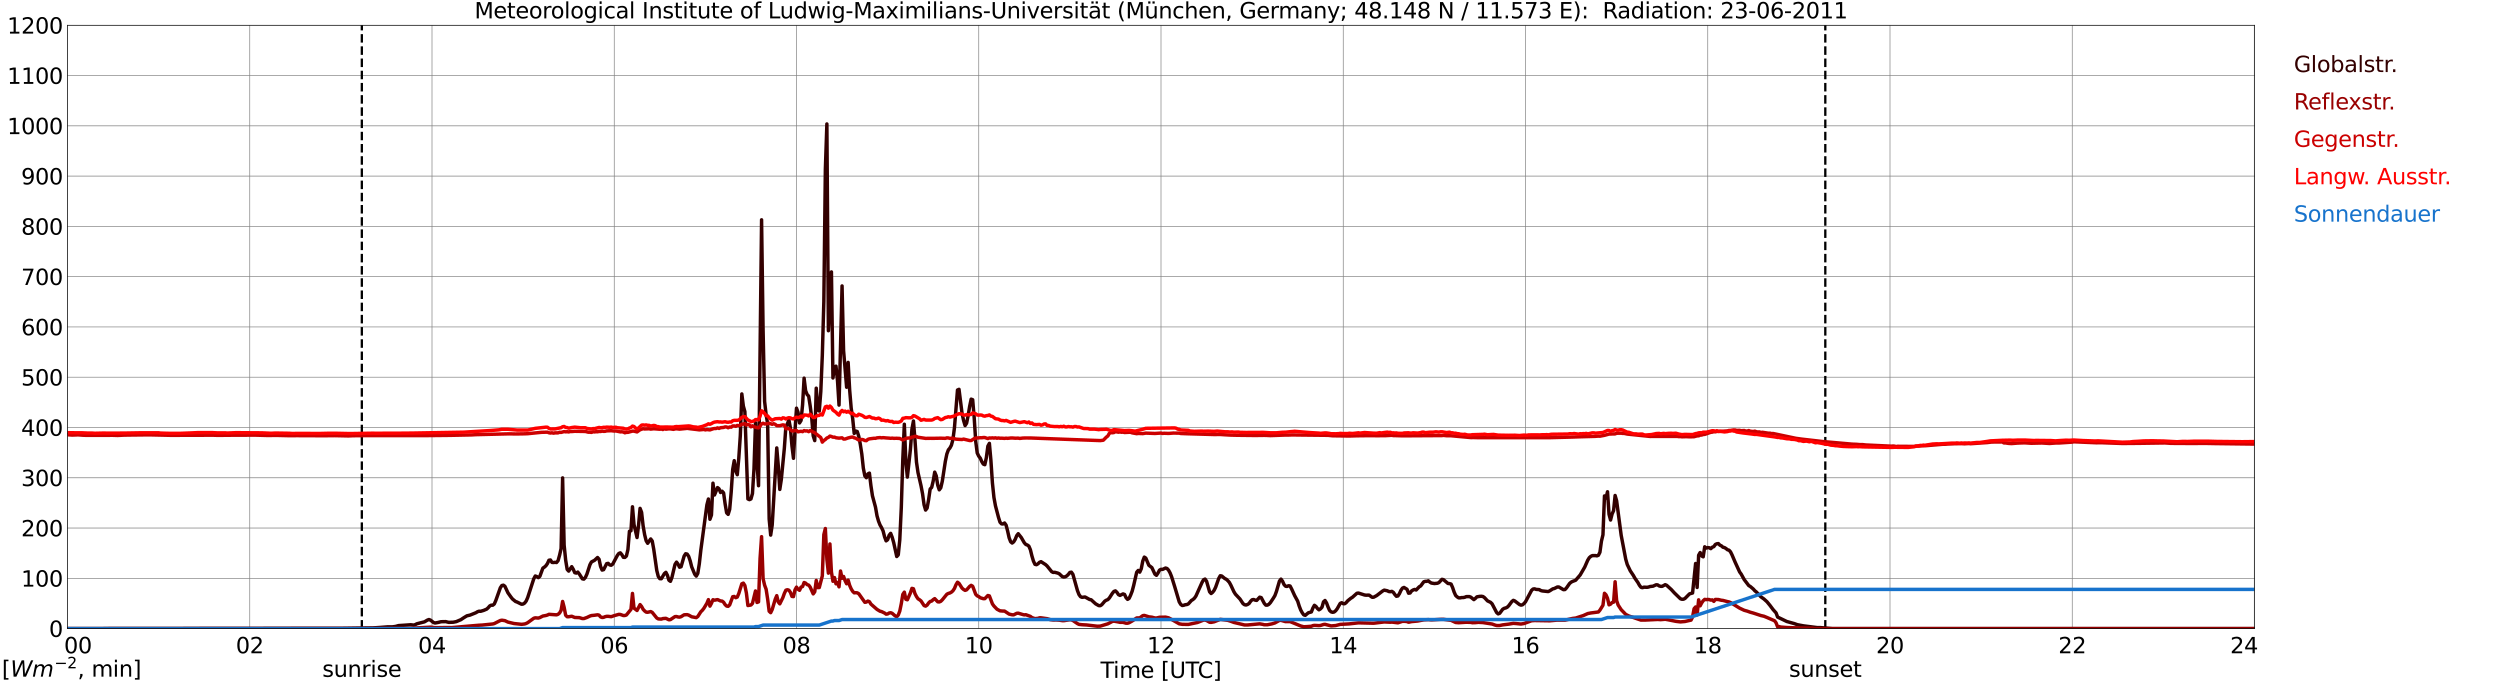<?xml version="1.0" encoding="utf-8" standalone="no"?>
<!DOCTYPE svg PUBLIC "-//W3C//DTD SVG 1.1//EN"
  "http://www.w3.org/Graphics/SVG/1.1/DTD/svg11.dtd">
<svg xmlns:xlink="http://www.w3.org/1999/xlink" width="1085.4pt" height="296.64pt" viewBox="0 0 1085.4 296.64" xmlns="http://www.w3.org/2000/svg" version="1.1">
 <defs>
  <style type="text/css">*{stroke-linejoin: round; stroke-linecap: butt}</style>
 </defs>
 <g id="figure_1">
  <g id="patch_1">
   <path d="M 0 296.64 
L 1085.4 296.64 
L 1085.4 0 
L 0 0 
z
" style="fill: #ffffff"/>
  </g>
  <g id="axes_1">
   <g id="patch_2">
    <path d="M 29.306 272.909 
L 978.814 272.909 
L 978.814 10.976 
L 29.306 10.976 
z
" style="fill: #ffffff"/>
   </g>
   <g id="patch_3">
    <path d="M 978.814 272.909 
L 978.814 272.909 
L 978.814 10.976 
L 978.814 10.976 
z
" clip-path="url(#p51f2f0ac87)" style="fill: #d3d3d3; opacity: 0.25; stroke: #d3d3d3; stroke-linejoin: miter"/>
   </g>
   <g id="matplotlib.axis_1">
    <g id="xtick_1">
     <g id="line2d_1">
      <path d="M 29.306 272.909 
L 29.306 10.976 
" clip-path="url(#p51f2f0ac87)" style="fill: none; stroke: #808080; stroke-width: 0.3; stroke-linecap: square"/>
     </g>
     <g id="line2d_2"/>
     <g id="text_1">
      <!--    00 -->
      <g transform="translate(18.733 283.627) scale(0.095 -0.095)">
       <defs>
        <path id="DejaVuSans-20" transform="scale(0.016)"/>
        <path id="DejaVuSans-30" d="M 2034 4250 
Q 1547 4250 1301 3770 
Q 1056 3291 1056 2328 
Q 1056 1369 1301 889 
Q 1547 409 2034 409 
Q 2525 409 2770 889 
Q 3016 1369 3016 2328 
Q 3016 3291 2770 3770 
Q 2525 4250 2034 4250 
z
M 2034 4750 
Q 2819 4750 3233 4129 
Q 3647 3509 3647 2328 
Q 3647 1150 3233 529 
Q 2819 -91 2034 -91 
Q 1250 -91 836 529 
Q 422 1150 422 2328 
Q 422 3509 836 4129 
Q 1250 4750 2034 4750 
z
" transform="scale(0.016)"/>
       </defs>
       <use xlink:href="#DejaVuSans-20"/>
       <use xlink:href="#DejaVuSans-20" transform="translate(31.787 0)"/>
       <use xlink:href="#DejaVuSans-20" transform="translate(63.574 0)"/>
       <use xlink:href="#DejaVuSans-30" transform="translate(95.361 0)"/>
       <use xlink:href="#DejaVuSans-30" transform="translate(158.984 0)"/>
      </g>
     </g>
    </g>
    <g id="xtick_2">
     <g id="line2d_3">
      <path d="M 108.431 272.909 
L 108.431 10.976 
" clip-path="url(#p51f2f0ac87)" style="fill: none; stroke: #808080; stroke-width: 0.3; stroke-linecap: square"/>
     </g>
     <g id="line2d_4"/>
     <g id="text_2">
      <!-- 02 -->
      <g transform="translate(102.387 283.627) scale(0.095 -0.095)">
       <defs>
        <path id="DejaVuSans-32" d="M 1228 531 
L 3431 531 
L 3431 0 
L 469 0 
L 469 531 
Q 828 903 1448 1529 
Q 2069 2156 2228 2338 
Q 2531 2678 2651 2914 
Q 2772 3150 2772 3378 
Q 2772 3750 2511 3984 
Q 2250 4219 1831 4219 
Q 1534 4219 1204 4116 
Q 875 4013 500 3803 
L 500 4441 
Q 881 4594 1212 4672 
Q 1544 4750 1819 4750 
Q 2544 4750 2975 4387 
Q 3406 4025 3406 3419 
Q 3406 3131 3298 2873 
Q 3191 2616 2906 2266 
Q 2828 2175 2409 1742 
Q 1991 1309 1228 531 
z
" transform="scale(0.016)"/>
       </defs>
       <use xlink:href="#DejaVuSans-30"/>
       <use xlink:href="#DejaVuSans-32" transform="translate(63.623 0)"/>
      </g>
     </g>
    </g>
    <g id="xtick_3">
     <g id="line2d_5">
      <path d="M 187.557 272.909 
L 187.557 10.976 
" clip-path="url(#p51f2f0ac87)" style="fill: none; stroke: #808080; stroke-width: 0.3; stroke-linecap: square"/>
     </g>
     <g id="line2d_6"/>
     <g id="text_3">
      <!-- 04 -->
      <g transform="translate(181.513 283.627) scale(0.095 -0.095)">
       <defs>
        <path id="DejaVuSans-34" d="M 2419 4116 
L 825 1625 
L 2419 1625 
L 2419 4116 
z
M 2253 4666 
L 3047 4666 
L 3047 1625 
L 3713 1625 
L 3713 1100 
L 3047 1100 
L 3047 0 
L 2419 0 
L 2419 1100 
L 313 1100 
L 313 1709 
L 2253 4666 
z
" transform="scale(0.016)"/>
       </defs>
       <use xlink:href="#DejaVuSans-30"/>
       <use xlink:href="#DejaVuSans-34" transform="translate(63.623 0)"/>
      </g>
     </g>
    </g>
    <g id="xtick_4">
     <g id="line2d_7">
      <path d="M 266.683 272.909 
L 266.683 10.976 
" clip-path="url(#p51f2f0ac87)" style="fill: none; stroke: #808080; stroke-width: 0.3; stroke-linecap: square"/>
     </g>
     <g id="line2d_8"/>
     <g id="text_4">
      <!-- 06 -->
      <g transform="translate(260.638 283.627) scale(0.095 -0.095)">
       <defs>
        <path id="DejaVuSans-36" d="M 2113 2584 
Q 1688 2584 1439 2293 
Q 1191 2003 1191 1497 
Q 1191 994 1439 701 
Q 1688 409 2113 409 
Q 2538 409 2786 701 
Q 3034 994 3034 1497 
Q 3034 2003 2786 2293 
Q 2538 2584 2113 2584 
z
M 3366 4563 
L 3366 3988 
Q 3128 4100 2886 4159 
Q 2644 4219 2406 4219 
Q 1781 4219 1451 3797 
Q 1122 3375 1075 2522 
Q 1259 2794 1537 2939 
Q 1816 3084 2150 3084 
Q 2853 3084 3261 2657 
Q 3669 2231 3669 1497 
Q 3669 778 3244 343 
Q 2819 -91 2113 -91 
Q 1303 -91 875 529 
Q 447 1150 447 2328 
Q 447 3434 972 4092 
Q 1497 4750 2381 4750 
Q 2619 4750 2861 4703 
Q 3103 4656 3366 4563 
z
" transform="scale(0.016)"/>
       </defs>
       <use xlink:href="#DejaVuSans-30"/>
       <use xlink:href="#DejaVuSans-36" transform="translate(63.623 0)"/>
      </g>
     </g>
    </g>
    <g id="xtick_5">
     <g id="line2d_9">
      <path d="M 345.808 272.909 
L 345.808 10.976 
" clip-path="url(#p51f2f0ac87)" style="fill: none; stroke: #808080; stroke-width: 0.3; stroke-linecap: square"/>
     </g>
     <g id="line2d_10"/>
     <g id="text_5">
      <!-- 08 -->
      <g transform="translate(339.764 283.627) scale(0.095 -0.095)">
       <defs>
        <path id="DejaVuSans-38" d="M 2034 2216 
Q 1584 2216 1326 1975 
Q 1069 1734 1069 1313 
Q 1069 891 1326 650 
Q 1584 409 2034 409 
Q 2484 409 2743 651 
Q 3003 894 3003 1313 
Q 3003 1734 2745 1975 
Q 2488 2216 2034 2216 
z
M 1403 2484 
Q 997 2584 770 2862 
Q 544 3141 544 3541 
Q 544 4100 942 4425 
Q 1341 4750 2034 4750 
Q 2731 4750 3128 4425 
Q 3525 4100 3525 3541 
Q 3525 3141 3298 2862 
Q 3072 2584 2669 2484 
Q 3125 2378 3379 2068 
Q 3634 1759 3634 1313 
Q 3634 634 3220 271 
Q 2806 -91 2034 -91 
Q 1263 -91 848 271 
Q 434 634 434 1313 
Q 434 1759 690 2068 
Q 947 2378 1403 2484 
z
M 1172 3481 
Q 1172 3119 1398 2916 
Q 1625 2713 2034 2713 
Q 2441 2713 2670 2916 
Q 2900 3119 2900 3481 
Q 2900 3844 2670 4047 
Q 2441 4250 2034 4250 
Q 1625 4250 1398 4047 
Q 1172 3844 1172 3481 
z
" transform="scale(0.016)"/>
       </defs>
       <use xlink:href="#DejaVuSans-30"/>
       <use xlink:href="#DejaVuSans-38" transform="translate(63.623 0)"/>
      </g>
     </g>
    </g>
    <g id="xtick_6">
     <g id="line2d_11">
      <path d="M 424.934 272.909 
L 424.934 10.976 
" clip-path="url(#p51f2f0ac87)" style="fill: none; stroke: #808080; stroke-width: 0.3; stroke-linecap: square"/>
     </g>
     <g id="line2d_12"/>
     <g id="text_6">
      <!-- 10 -->
      <g transform="translate(418.89 283.627) scale(0.095 -0.095)">
       <defs>
        <path id="DejaVuSans-31" d="M 794 531 
L 1825 531 
L 1825 4091 
L 703 3866 
L 703 4441 
L 1819 4666 
L 2450 4666 
L 2450 531 
L 3481 531 
L 3481 0 
L 794 0 
L 794 531 
z
" transform="scale(0.016)"/>
       </defs>
       <use xlink:href="#DejaVuSans-31"/>
       <use xlink:href="#DejaVuSans-30" transform="translate(63.623 0)"/>
      </g>
     </g>
    </g>
    <g id="xtick_7">
     <g id="line2d_13">
      <path d="M 504.06 272.909 
L 504.06 10.976 
" clip-path="url(#p51f2f0ac87)" style="fill: none; stroke: #808080; stroke-width: 0.3; stroke-linecap: square"/>
     </g>
     <g id="line2d_14"/>
     <g id="text_7">
      <!-- 12 -->
      <g transform="translate(498.015 283.627) scale(0.095 -0.095)">
       <use xlink:href="#DejaVuSans-31"/>
       <use xlink:href="#DejaVuSans-32" transform="translate(63.623 0)"/>
      </g>
     </g>
    </g>
    <g id="xtick_8">
     <g id="line2d_15">
      <path d="M 583.185 272.909 
L 583.185 10.976 
" clip-path="url(#p51f2f0ac87)" style="fill: none; stroke: #808080; stroke-width: 0.3; stroke-linecap: square"/>
     </g>
     <g id="line2d_16"/>
     <g id="text_8">
      <!-- 14 -->
      <g transform="translate(577.141 283.627) scale(0.095 -0.095)">
       <use xlink:href="#DejaVuSans-31"/>
       <use xlink:href="#DejaVuSans-34" transform="translate(63.623 0)"/>
      </g>
     </g>
    </g>
    <g id="xtick_9">
     <g id="line2d_17">
      <path d="M 662.311 272.909 
L 662.311 10.976 
" clip-path="url(#p51f2f0ac87)" style="fill: none; stroke: #808080; stroke-width: 0.3; stroke-linecap: square"/>
     </g>
     <g id="line2d_18"/>
     <g id="text_9">
      <!-- 16 -->
      <g transform="translate(656.267 283.627) scale(0.095 -0.095)">
       <use xlink:href="#DejaVuSans-31"/>
       <use xlink:href="#DejaVuSans-36" transform="translate(63.623 0)"/>
      </g>
     </g>
    </g>
    <g id="xtick_10">
     <g id="line2d_19">
      <path d="M 741.437 272.909 
L 741.437 10.976 
" clip-path="url(#p51f2f0ac87)" style="fill: none; stroke: #808080; stroke-width: 0.3; stroke-linecap: square"/>
     </g>
     <g id="line2d_20"/>
     <g id="text_10">
      <!-- 18 -->
      <g transform="translate(735.392 283.627) scale(0.095 -0.095)">
       <use xlink:href="#DejaVuSans-31"/>
       <use xlink:href="#DejaVuSans-38" transform="translate(63.623 0)"/>
      </g>
     </g>
    </g>
    <g id="xtick_11">
     <g id="line2d_21">
      <path d="M 820.562 272.909 
L 820.562 10.976 
" clip-path="url(#p51f2f0ac87)" style="fill: none; stroke: #808080; stroke-width: 0.3; stroke-linecap: square"/>
     </g>
     <g id="line2d_22"/>
     <g id="text_11">
      <!-- 20 -->
      <g transform="translate(814.518 283.627) scale(0.095 -0.095)">
       <use xlink:href="#DejaVuSans-32"/>
       <use xlink:href="#DejaVuSans-30" transform="translate(63.623 0)"/>
      </g>
     </g>
    </g>
    <g id="xtick_12">
     <g id="line2d_23">
      <path d="M 899.688 272.909 
L 899.688 10.976 
" clip-path="url(#p51f2f0ac87)" style="fill: none; stroke: #808080; stroke-width: 0.3; stroke-linecap: square"/>
     </g>
     <g id="line2d_24"/>
     <g id="text_12">
      <!-- 22 -->
      <g transform="translate(893.644 283.627) scale(0.095 -0.095)">
       <use xlink:href="#DejaVuSans-32"/>
       <use xlink:href="#DejaVuSans-32" transform="translate(63.623 0)"/>
      </g>
     </g>
    </g>
    <g id="xtick_13">
     <g id="line2d_25">
      <path d="M 978.814 272.909 
L 978.814 10.976 
" clip-path="url(#p51f2f0ac87)" style="fill: none; stroke: #808080; stroke-width: 0.3; stroke-linecap: square"/>
     </g>
     <g id="line2d_26"/>
     <g id="text_13">
      <!-- 24    -->
      <g transform="translate(968.241 283.627) scale(0.095 -0.095)">
       <use xlink:href="#DejaVuSans-32"/>
       <use xlink:href="#DejaVuSans-34" transform="translate(63.623 0)"/>
       <use xlink:href="#DejaVuSans-20" transform="translate(127.246 0)"/>
       <use xlink:href="#DejaVuSans-20" transform="translate(159.033 0)"/>
       <use xlink:href="#DejaVuSans-20" transform="translate(190.82 0)"/>
      </g>
     </g>
    </g>
    <g id="text_14">
     <!-- Time [UTC] -->
     <g transform="translate(477.806 294.322) scale(0.095 -0.095)">
      <defs>
       <path id="DejaVuSans-54" d="M -19 4666 
L 3928 4666 
L 3928 4134 
L 2272 4134 
L 2272 0 
L 1638 0 
L 1638 4134 
L -19 4134 
L -19 4666 
z
" transform="scale(0.016)"/>
       <path id="DejaVuSans-69" d="M 603 3500 
L 1178 3500 
L 1178 0 
L 603 0 
L 603 3500 
z
M 603 4863 
L 1178 4863 
L 1178 4134 
L 603 4134 
L 603 4863 
z
" transform="scale(0.016)"/>
       <path id="DejaVuSans-6d" d="M 3328 2828 
Q 3544 3216 3844 3400 
Q 4144 3584 4550 3584 
Q 5097 3584 5394 3201 
Q 5691 2819 5691 2113 
L 5691 0 
L 5113 0 
L 5113 2094 
Q 5113 2597 4934 2840 
Q 4756 3084 4391 3084 
Q 3944 3084 3684 2787 
Q 3425 2491 3425 1978 
L 3425 0 
L 2847 0 
L 2847 2094 
Q 2847 2600 2669 2842 
Q 2491 3084 2119 3084 
Q 1678 3084 1418 2786 
Q 1159 2488 1159 1978 
L 1159 0 
L 581 0 
L 581 3500 
L 1159 3500 
L 1159 2956 
Q 1356 3278 1631 3431 
Q 1906 3584 2284 3584 
Q 2666 3584 2933 3390 
Q 3200 3197 3328 2828 
z
" transform="scale(0.016)"/>
       <path id="DejaVuSans-65" d="M 3597 1894 
L 3597 1613 
L 953 1613 
Q 991 1019 1311 708 
Q 1631 397 2203 397 
Q 2534 397 2845 478 
Q 3156 559 3463 722 
L 3463 178 
Q 3153 47 2828 -22 
Q 2503 -91 2169 -91 
Q 1331 -91 842 396 
Q 353 884 353 1716 
Q 353 2575 817 3079 
Q 1281 3584 2069 3584 
Q 2775 3584 3186 3129 
Q 3597 2675 3597 1894 
z
M 3022 2063 
Q 3016 2534 2758 2815 
Q 2500 3097 2075 3097 
Q 1594 3097 1305 2825 
Q 1016 2553 972 2059 
L 3022 2063 
z
" transform="scale(0.016)"/>
       <path id="DejaVuSans-5b" d="M 550 4863 
L 1875 4863 
L 1875 4416 
L 1125 4416 
L 1125 -397 
L 1875 -397 
L 1875 -844 
L 550 -844 
L 550 4863 
z
" transform="scale(0.016)"/>
       <path id="DejaVuSans-55" d="M 556 4666 
L 1191 4666 
L 1191 1831 
Q 1191 1081 1462 751 
Q 1734 422 2344 422 
Q 2950 422 3222 751 
Q 3494 1081 3494 1831 
L 3494 4666 
L 4128 4666 
L 4128 1753 
Q 4128 841 3676 375 
Q 3225 -91 2344 -91 
Q 1459 -91 1007 375 
Q 556 841 556 1753 
L 556 4666 
z
" transform="scale(0.016)"/>
       <path id="DejaVuSans-43" d="M 4122 4306 
L 4122 3641 
Q 3803 3938 3442 4084 
Q 3081 4231 2675 4231 
Q 1875 4231 1450 3742 
Q 1025 3253 1025 2328 
Q 1025 1406 1450 917 
Q 1875 428 2675 428 
Q 3081 428 3442 575 
Q 3803 722 4122 1019 
L 4122 359 
Q 3791 134 3420 21 
Q 3050 -91 2638 -91 
Q 1578 -91 968 557 
Q 359 1206 359 2328 
Q 359 3453 968 4101 
Q 1578 4750 2638 4750 
Q 3056 4750 3426 4639 
Q 3797 4528 4122 4306 
z
" transform="scale(0.016)"/>
       <path id="DejaVuSans-5d" d="M 1947 4863 
L 1947 -844 
L 622 -844 
L 622 -397 
L 1369 -397 
L 1369 4416 
L 622 4416 
L 622 4863 
L 1947 4863 
z
" transform="scale(0.016)"/>
      </defs>
      <use xlink:href="#DejaVuSans-54"/>
      <use xlink:href="#DejaVuSans-69" transform="translate(57.959 0)"/>
      <use xlink:href="#DejaVuSans-6d" transform="translate(85.742 0)"/>
      <use xlink:href="#DejaVuSans-65" transform="translate(183.154 0)"/>
      <use xlink:href="#DejaVuSans-20" transform="translate(244.678 0)"/>
      <use xlink:href="#DejaVuSans-5b" transform="translate(276.465 0)"/>
      <use xlink:href="#DejaVuSans-55" transform="translate(315.479 0)"/>
      <use xlink:href="#DejaVuSans-54" transform="translate(388.672 0)"/>
      <use xlink:href="#DejaVuSans-43" transform="translate(443.881 0)"/>
      <use xlink:href="#DejaVuSans-5d" transform="translate(513.705 0)"/>
     </g>
    </g>
   </g>
   <g id="matplotlib.axis_2">
    <g id="ytick_1">
     <g id="line2d_27">
      <path d="M 29.306 272.909 
L 978.814 272.909 
" clip-path="url(#p51f2f0ac87)" style="fill: none; stroke: #808080; stroke-width: 0.3; stroke-linecap: square"/>
     </g>
     <g id="line2d_28"/>
     <g id="text_15">
      <!-- 0 -->
      <g transform="translate(21.261 276.518) scale(0.095 -0.095)">
       <use xlink:href="#DejaVuSans-30"/>
      </g>
     </g>
    </g>
    <g id="ytick_2">
     <g id="line2d_29">
      <path d="M 29.306 251.081 
L 978.814 251.081 
" clip-path="url(#p51f2f0ac87)" style="fill: none; stroke: #808080; stroke-width: 0.3; stroke-linecap: square"/>
     </g>
     <g id="line2d_30"/>
     <g id="text_16">
      <!-- 100 -->
      <g transform="translate(9.173 254.69) scale(0.095 -0.095)">
       <use xlink:href="#DejaVuSans-31"/>
       <use xlink:href="#DejaVuSans-30" transform="translate(63.623 0)"/>
       <use xlink:href="#DejaVuSans-30" transform="translate(127.246 0)"/>
      </g>
     </g>
    </g>
    <g id="ytick_3">
     <g id="line2d_31">
      <path d="M 29.306 229.253 
L 978.814 229.253 
" clip-path="url(#p51f2f0ac87)" style="fill: none; stroke: #808080; stroke-width: 0.3; stroke-linecap: square"/>
     </g>
     <g id="line2d_32"/>
     <g id="text_17">
      <!-- 200 -->
      <g transform="translate(9.173 232.863) scale(0.095 -0.095)">
       <use xlink:href="#DejaVuSans-32"/>
       <use xlink:href="#DejaVuSans-30" transform="translate(63.623 0)"/>
       <use xlink:href="#DejaVuSans-30" transform="translate(127.246 0)"/>
      </g>
     </g>
    </g>
    <g id="ytick_4">
     <g id="line2d_33">
      <path d="M 29.306 207.426 
L 978.814 207.426 
" clip-path="url(#p51f2f0ac87)" style="fill: none; stroke: #808080; stroke-width: 0.3; stroke-linecap: square"/>
     </g>
     <g id="line2d_34"/>
     <g id="text_18">
      <!-- 300 -->
      <g transform="translate(9.173 211.035) scale(0.095 -0.095)">
       <defs>
        <path id="DejaVuSans-33" d="M 2597 2516 
Q 3050 2419 3304 2112 
Q 3559 1806 3559 1356 
Q 3559 666 3084 287 
Q 2609 -91 1734 -91 
Q 1441 -91 1130 -33 
Q 819 25 488 141 
L 488 750 
Q 750 597 1062 519 
Q 1375 441 1716 441 
Q 2309 441 2620 675 
Q 2931 909 2931 1356 
Q 2931 1769 2642 2001 
Q 2353 2234 1838 2234 
L 1294 2234 
L 1294 2753 
L 1863 2753 
Q 2328 2753 2575 2939 
Q 2822 3125 2822 3475 
Q 2822 3834 2567 4026 
Q 2313 4219 1838 4219 
Q 1578 4219 1281 4162 
Q 984 4106 628 3988 
L 628 4550 
Q 988 4650 1302 4700 
Q 1616 4750 1894 4750 
Q 2613 4750 3031 4423 
Q 3450 4097 3450 3541 
Q 3450 3153 3228 2886 
Q 3006 2619 2597 2516 
z
" transform="scale(0.016)"/>
       </defs>
       <use xlink:href="#DejaVuSans-33"/>
       <use xlink:href="#DejaVuSans-30" transform="translate(63.623 0)"/>
       <use xlink:href="#DejaVuSans-30" transform="translate(127.246 0)"/>
      </g>
     </g>
    </g>
    <g id="ytick_5">
     <g id="line2d_35">
      <path d="M 29.306 185.598 
L 978.814 185.598 
" clip-path="url(#p51f2f0ac87)" style="fill: none; stroke: #808080; stroke-width: 0.3; stroke-linecap: square"/>
     </g>
     <g id="line2d_36"/>
     <g id="text_19">
      <!-- 400 -->
      <g transform="translate(9.173 189.207) scale(0.095 -0.095)">
       <use xlink:href="#DejaVuSans-34"/>
       <use xlink:href="#DejaVuSans-30" transform="translate(63.623 0)"/>
       <use xlink:href="#DejaVuSans-30" transform="translate(127.246 0)"/>
      </g>
     </g>
    </g>
    <g id="ytick_6">
     <g id="line2d_37">
      <path d="M 29.306 163.77 
L 978.814 163.77 
" clip-path="url(#p51f2f0ac87)" style="fill: none; stroke: #808080; stroke-width: 0.3; stroke-linecap: square"/>
     </g>
     <g id="line2d_38"/>
     <g id="text_20">
      <!-- 500 -->
      <g transform="translate(9.173 167.379) scale(0.095 -0.095)">
       <defs>
        <path id="DejaVuSans-35" d="M 691 4666 
L 3169 4666 
L 3169 4134 
L 1269 4134 
L 1269 2991 
Q 1406 3038 1543 3061 
Q 1681 3084 1819 3084 
Q 2600 3084 3056 2656 
Q 3513 2228 3513 1497 
Q 3513 744 3044 326 
Q 2575 -91 1722 -91 
Q 1428 -91 1123 -41 
Q 819 9 494 109 
L 494 744 
Q 775 591 1075 516 
Q 1375 441 1709 441 
Q 2250 441 2565 725 
Q 2881 1009 2881 1497 
Q 2881 1984 2565 2268 
Q 2250 2553 1709 2553 
Q 1456 2553 1204 2497 
Q 953 2441 691 2322 
L 691 4666 
z
" transform="scale(0.016)"/>
       </defs>
       <use xlink:href="#DejaVuSans-35"/>
       <use xlink:href="#DejaVuSans-30" transform="translate(63.623 0)"/>
       <use xlink:href="#DejaVuSans-30" transform="translate(127.246 0)"/>
      </g>
     </g>
    </g>
    <g id="ytick_7">
     <g id="line2d_39">
      <path d="M 29.306 141.942 
L 978.814 141.942 
" clip-path="url(#p51f2f0ac87)" style="fill: none; stroke: #808080; stroke-width: 0.3; stroke-linecap: square"/>
     </g>
     <g id="line2d_40"/>
     <g id="text_21">
      <!-- 600 -->
      <g transform="translate(9.173 145.551) scale(0.095 -0.095)">
       <use xlink:href="#DejaVuSans-36"/>
       <use xlink:href="#DejaVuSans-30" transform="translate(63.623 0)"/>
       <use xlink:href="#DejaVuSans-30" transform="translate(127.246 0)"/>
      </g>
     </g>
    </g>
    <g id="ytick_8">
     <g id="line2d_41">
      <path d="M 29.306 120.114 
L 978.814 120.114 
" clip-path="url(#p51f2f0ac87)" style="fill: none; stroke: #808080; stroke-width: 0.3; stroke-linecap: square"/>
     </g>
     <g id="line2d_42"/>
     <g id="text_22">
      <!-- 700 -->
      <g transform="translate(9.173 123.724) scale(0.095 -0.095)">
       <defs>
        <path id="DejaVuSans-37" d="M 525 4666 
L 3525 4666 
L 3525 4397 
L 1831 0 
L 1172 0 
L 2766 4134 
L 525 4134 
L 525 4666 
z
" transform="scale(0.016)"/>
       </defs>
       <use xlink:href="#DejaVuSans-37"/>
       <use xlink:href="#DejaVuSans-30" transform="translate(63.623 0)"/>
       <use xlink:href="#DejaVuSans-30" transform="translate(127.246 0)"/>
      </g>
     </g>
    </g>
    <g id="ytick_9">
     <g id="line2d_43">
      <path d="M 29.306 98.287 
L 978.814 98.287 
" clip-path="url(#p51f2f0ac87)" style="fill: none; stroke: #808080; stroke-width: 0.3; stroke-linecap: square"/>
     </g>
     <g id="line2d_44"/>
     <g id="text_23">
      <!-- 800 -->
      <g transform="translate(9.173 101.896) scale(0.095 -0.095)">
       <use xlink:href="#DejaVuSans-38"/>
       <use xlink:href="#DejaVuSans-30" transform="translate(63.623 0)"/>
       <use xlink:href="#DejaVuSans-30" transform="translate(127.246 0)"/>
      </g>
     </g>
    </g>
    <g id="ytick_10">
     <g id="line2d_45">
      <path d="M 29.306 76.459 
L 978.814 76.459 
" clip-path="url(#p51f2f0ac87)" style="fill: none; stroke: #808080; stroke-width: 0.3; stroke-linecap: square"/>
     </g>
     <g id="line2d_46"/>
     <g id="text_24">
      <!-- 900 -->
      <g transform="translate(9.173 80.068) scale(0.095 -0.095)">
       <defs>
        <path id="DejaVuSans-39" d="M 703 97 
L 703 672 
Q 941 559 1184 500 
Q 1428 441 1663 441 
Q 2288 441 2617 861 
Q 2947 1281 2994 2138 
Q 2813 1869 2534 1725 
Q 2256 1581 1919 1581 
Q 1219 1581 811 2004 
Q 403 2428 403 3163 
Q 403 3881 828 4315 
Q 1253 4750 1959 4750 
Q 2769 4750 3195 4129 
Q 3622 3509 3622 2328 
Q 3622 1225 3098 567 
Q 2575 -91 1691 -91 
Q 1453 -91 1209 -44 
Q 966 3 703 97 
z
M 1959 2075 
Q 2384 2075 2632 2365 
Q 2881 2656 2881 3163 
Q 2881 3666 2632 3958 
Q 2384 4250 1959 4250 
Q 1534 4250 1286 3958 
Q 1038 3666 1038 3163 
Q 1038 2656 1286 2365 
Q 1534 2075 1959 2075 
z
" transform="scale(0.016)"/>
       </defs>
       <use xlink:href="#DejaVuSans-39"/>
       <use xlink:href="#DejaVuSans-30" transform="translate(63.623 0)"/>
       <use xlink:href="#DejaVuSans-30" transform="translate(127.246 0)"/>
      </g>
     </g>
    </g>
    <g id="ytick_11">
     <g id="line2d_47">
      <path d="M 29.306 54.631 
L 978.814 54.631 
" clip-path="url(#p51f2f0ac87)" style="fill: none; stroke: #808080; stroke-width: 0.3; stroke-linecap: square"/>
     </g>
     <g id="line2d_48"/>
     <g id="text_25">
      <!-- 1000 -->
      <g transform="translate(3.128 58.24) scale(0.095 -0.095)">
       <use xlink:href="#DejaVuSans-31"/>
       <use xlink:href="#DejaVuSans-30" transform="translate(63.623 0)"/>
       <use xlink:href="#DejaVuSans-30" transform="translate(127.246 0)"/>
       <use xlink:href="#DejaVuSans-30" transform="translate(190.869 0)"/>
      </g>
     </g>
    </g>
    <g id="ytick_12">
     <g id="line2d_49">
      <path d="M 29.306 32.803 
L 978.814 32.803 
" clip-path="url(#p51f2f0ac87)" style="fill: none; stroke: #808080; stroke-width: 0.3; stroke-linecap: square"/>
     </g>
     <g id="line2d_50"/>
     <g id="text_26">
      <!-- 1100 -->
      <g transform="translate(3.128 36.413) scale(0.095 -0.095)">
       <use xlink:href="#DejaVuSans-31"/>
       <use xlink:href="#DejaVuSans-31" transform="translate(63.623 0)"/>
       <use xlink:href="#DejaVuSans-30" transform="translate(127.246 0)"/>
       <use xlink:href="#DejaVuSans-30" transform="translate(190.869 0)"/>
      </g>
     </g>
    </g>
    <g id="ytick_13">
     <g id="line2d_51">
      <path d="M 29.306 10.976 
L 978.814 10.976 
" clip-path="url(#p51f2f0ac87)" style="fill: none; stroke: #808080; stroke-width: 0.3; stroke-linecap: square"/>
     </g>
     <g id="line2d_52"/>
     <g id="text_27">
      <!-- 1200 -->
      <g transform="translate(3.128 14.585) scale(0.095 -0.095)">
       <use xlink:href="#DejaVuSans-31"/>
       <use xlink:href="#DejaVuSans-32" transform="translate(63.623 0)"/>
       <use xlink:href="#DejaVuSans-30" transform="translate(127.246 0)"/>
       <use xlink:href="#DejaVuSans-30" transform="translate(190.869 0)"/>
      </g>
     </g>
    </g>
   </g>
   <g id="line2d_53">
    <path d="M 157.094 272.909 
L 157.094 10.976 
" clip-path="url(#p51f2f0ac87)" style="fill: none; stroke-dasharray: 3.7,1.6; stroke-dashoffset: 0; stroke: #000000"/>
   </g>
   <g id="line2d_54">
    <path d="M 792.473 272.909 
L 792.473 10.976 
" clip-path="url(#p51f2f0ac87)" style="fill: none; stroke-dasharray: 3.7,1.6; stroke-dashoffset: 0; stroke: #000000"/>
   </g>
   <g id="line2d_55">
    <path d="M 29.306 272.909 
L 149.313 272.808 
L 157.226 272.68 
L 161.841 272.616 
L 165.138 272.4 
L 168.435 272.143 
L 170.413 272.143 
L 171.732 271.97 
L 173.051 271.603 
L 175.688 271.431 
L 178.326 271.239 
L 179.645 271.39 
L 180.304 271.173 
L 180.963 270.829 
L 182.282 270.484 
L 184.26 269.99 
L 185.579 269.216 
L 186.238 268.978 
L 186.898 269.235 
L 188.217 270.27 
L 188.876 270.484 
L 190.195 270.248 
L 191.513 269.925 
L 193.492 269.881 
L 194.81 270.204 
L 196.788 270.141 
L 198.107 269.881 
L 200.085 269.043 
L 201.404 268.159 
L 202.723 267.362 
L 204.042 267.061 
L 206.02 266.264 
L 206.679 265.985 
L 207.339 265.577 
L 207.998 265.361 
L 208.657 265.404 
L 209.976 265.016 
L 211.295 264.457 
L 211.954 263.855 
L 212.614 263.08 
L 213.273 262.735 
L 213.932 262.757 
L 214.592 262.239 
L 215.251 260.733 
L 217.229 255.18 
L 217.889 254.211 
L 218.548 254.061 
L 219.207 254.534 
L 220.526 257.374 
L 221.845 259.227 
L 222.504 260.065 
L 223.823 261.141 
L 224.482 261.379 
L 226.461 262.349 
L 227.12 262.239 
L 227.779 261.809 
L 228.439 260.949 
L 229.098 259.441 
L 231.736 251.304 
L 232.395 250.077 
L 233.054 250.315 
L 233.714 250.789 
L 234.373 250.249 
L 235.692 246.654 
L 236.351 246.224 
L 237.011 245.622 
L 237.67 244.675 
L 238.329 243.232 
L 238.989 243.125 
L 239.648 244.179 
L 240.308 244.223 
L 240.967 244.135 
L 241.626 244.223 
L 242.286 243.426 
L 242.945 241.058 
L 243.604 238.152 
L 244.264 207.478 
L 244.923 236.644 
L 245.583 243.168 
L 246.242 247.215 
L 246.901 247.947 
L 248.22 246.03 
L 248.88 247.15 
L 249.539 248.636 
L 250.198 248.807 
L 250.858 248.377 
L 251.517 249.217 
L 252.836 251.304 
L 253.495 251.435 
L 254.155 250.701 
L 254.814 249.239 
L 256.133 245.17 
L 256.792 243.963 
L 258.111 243.275 
L 259.43 242.049 
L 260.089 242.802 
L 260.748 245.945 
L 261.408 247.495 
L 262.067 247.322 
L 263.386 244.718 
L 264.045 244.587 
L 264.705 245.277 
L 265.364 245.406 
L 266.023 244.91 
L 268.002 241.187 
L 268.661 240.305 
L 269.32 240.025 
L 269.98 240.8 
L 270.639 241.961 
L 271.298 242.005 
L 271.958 241.403 
L 272.617 238.604 
L 273.277 230.661 
L 273.936 230.445 
L 274.595 220.027 
L 275.255 227.754 
L 276.573 233.372 
L 277.233 228.035 
L 277.892 220.716 
L 278.552 222.439 
L 279.211 228.271 
L 279.87 232.124 
L 280.53 234.771 
L 281.189 235.869 
L 282.508 233.996 
L 283.167 234.88 
L 283.827 238.476 
L 285.145 247.689 
L 285.805 250.293 
L 286.464 251.24 
L 287.124 251.262 
L 288.442 249.045 
L 289.102 248.486 
L 289.761 249.776 
L 290.42 251.928 
L 291.08 252.382 
L 291.739 250.638 
L 293.058 245.061 
L 293.717 244.05 
L 294.377 244.932 
L 295.036 246.268 
L 295.696 246.052 
L 297.014 241.446 
L 297.674 240.412 
L 298.333 240.562 
L 298.992 241.553 
L 299.652 243.511 
L 300.311 246.117 
L 301.63 249.324 
L 302.289 250.121 
L 302.949 248.957 
L 303.608 244.803 
L 304.267 238.884 
L 306.905 219.208 
L 307.564 216.648 
L 308.224 225.451 
L 308.883 223.622 
L 309.543 209.781 
L 310.202 214.904 
L 311.521 211.695 
L 312.18 212.212 
L 312.839 213.828 
L 313.499 213.267 
L 314.158 214 
L 314.818 218.778 
L 315.477 222.653 
L 316.136 223.32 
L 316.796 221.146 
L 317.455 213.633 
L 318.114 203.774 
L 318.774 200.006 
L 319.433 204.485 
L 320.093 206.098 
L 320.752 198.908 
L 321.411 189.202 
L 322.071 171.032 
L 322.73 176.306 
L 323.39 178.696 
L 324.708 216.626 
L 325.368 216.927 
L 326.027 216.626 
L 326.686 214.279 
L 327.346 203.623 
L 328.005 183.518 
L 328.665 200.932 
L 329.324 210.879 
L 330.643 95.432 
L 331.302 143.243 
L 331.961 174.282 
L 332.621 180.073 
L 333.28 183.969 
L 333.94 225.344 
L 334.599 232.318 
L 335.258 227.948 
L 337.236 194.475 
L 337.896 202.18 
L 338.555 212.492 
L 339.215 208.187 
L 340.533 194.604 
L 341.193 185.218 
L 341.852 184.013 
L 342.512 182.313 
L 343.171 185.886 
L 343.83 193.571 
L 344.49 198.974 
L 345.149 187.049 
L 345.808 177.212 
L 346.468 178.997 
L 347.127 183.625 
L 347.787 182.548 
L 348.446 175.769 
L 349.105 164.187 
L 349.765 169.633 
L 350.424 171.292 
L 351.083 171.979 
L 351.743 176.199 
L 352.402 181.237 
L 353.062 189.202 
L 353.721 191.288 
L 354.38 168.535 
L 355.04 177.986 
L 355.699 178.46 
L 356.359 169.956 
L 357.018 154.199 
L 357.677 130.928 
L 358.337 73.541 
L 358.996 53.821 
L 359.655 143.586 
L 360.315 128.324 
L 360.974 118.056 
L 361.634 164.102 
L 362.293 159.365 
L 362.952 158.979 
L 363.612 165.329 
L 364.271 175.876 
L 365.59 124.148 
L 366.249 152.241 
L 367.568 168.127 
L 368.227 157.342 
L 368.887 169.332 
L 369.546 177.168 
L 370.206 181.774 
L 370.865 188.189 
L 371.524 187.134 
L 372.184 187.351 
L 372.843 189.437 
L 373.502 192.86 
L 374.162 197.145 
L 374.821 203.237 
L 375.481 206.616 
L 376.14 207.412 
L 376.799 205.756 
L 377.459 205.411 
L 378.118 210.857 
L 378.777 215.249 
L 380.096 220.155 
L 380.756 223.923 
L 381.415 226.248 
L 382.074 227.926 
L 382.734 229.068 
L 383.393 230.489 
L 384.053 233.071 
L 384.712 234.815 
L 385.371 234.32 
L 386.031 232.383 
L 386.69 231.565 
L 387.349 233.265 
L 388.009 235.612 
L 389.328 241.619 
L 389.987 240.907 
L 390.646 234.429 
L 391.306 220.415 
L 391.965 199.212 
L 392.624 184.186 
L 393.284 200.351 
L 393.943 207.133 
L 395.262 195.078 
L 395.921 186.338 
L 396.581 182.765 
L 397.24 190.924 
L 397.899 200.652 
L 398.559 205.195 
L 399.878 210.942 
L 400.537 214.408 
L 401.196 219.167 
L 401.856 221.448 
L 402.515 220.585 
L 403.175 216.905 
L 403.834 212.319 
L 404.493 211.61 
L 405.153 208.855 
L 405.812 204.981 
L 406.471 206.572 
L 407.131 210.663 
L 407.79 212.664 
L 408.45 211.782 
L 409.109 208.919 
L 410.428 200.288 
L 411.087 197.101 
L 411.746 195.315 
L 412.406 194.519 
L 413.065 193.292 
L 413.725 190.815 
L 414.384 185.713 
L 415.703 169.332 
L 416.362 169.03 
L 417.681 179.449 
L 418.34 182.507 
L 419 184.766 
L 419.659 183.734 
L 420.318 180.484 
L 420.978 176.456 
L 421.637 173.293 
L 422.297 173.551 
L 422.956 181.409 
L 423.615 191.611 
L 424.275 196.693 
L 424.934 198.048 
L 425.593 198.908 
L 426.253 200.417 
L 426.912 201.493 
L 427.572 201.75 
L 428.231 198.694 
L 428.89 193.7 
L 429.55 192.495 
L 430.209 199.856 
L 430.869 209.672 
L 431.528 215.98 
L 432.187 219.597 
L 433.506 224.613 
L 434.165 226.721 
L 434.825 227.433 
L 435.484 227.496 
L 436.144 227.066 
L 436.803 227.992 
L 437.462 230.511 
L 438.122 233.481 
L 438.781 235.204 
L 439.44 235.762 
L 440.1 235.245 
L 440.759 234.169 
L 441.419 232.556 
L 442.078 231.715 
L 443.397 233.372 
L 444.716 235.655 
L 445.375 236.387 
L 446.034 236.625 
L 446.694 237.118 
L 447.353 238.668 
L 448.012 241.359 
L 448.672 243.577 
L 449.331 244.998 
L 449.991 245.17 
L 450.65 244.782 
L 451.309 244.135 
L 451.969 243.856 
L 453.947 245.126 
L 454.606 245.729 
L 456.584 248.182 
L 457.244 248.527 
L 457.903 248.464 
L 459.222 248.807 
L 459.881 249.108 
L 461.2 250.337 
L 461.859 250.529 
L 462.519 250.422 
L 463.178 250.014 
L 463.838 249.368 
L 464.497 248.527 
L 465.156 248.42 
L 465.816 249.368 
L 467.794 256.429 
L 468.453 258.129 
L 469.113 259.055 
L 469.772 259.334 
L 471.091 259.184 
L 473.069 260.281 
L 473.728 260.388 
L 475.047 261.593 
L 475.706 262.176 
L 477.025 262.929 
L 477.685 262.973 
L 478.344 262.541 
L 479.663 260.991 
L 480.322 260.583 
L 480.981 260.325 
L 481.641 259.614 
L 482.96 257.568 
L 483.619 256.772 
L 484.278 256.536 
L 484.938 257.182 
L 485.597 258.171 
L 486.256 258.494 
L 487.575 257.848 
L 488.235 258.086 
L 488.894 259.485 
L 489.553 260.216 
L 490.213 259.808 
L 490.872 258.387 
L 491.532 256.686 
L 492.191 254.189 
L 493.51 248.442 
L 494.169 247.667 
L 494.828 248.398 
L 495.488 246.934 
L 496.147 243.598 
L 496.807 241.876 
L 497.466 242.306 
L 498.785 245.428 
L 500.103 246.44 
L 501.422 249.28 
L 502.082 249.776 
L 502.741 248.807 
L 503.4 247.538 
L 504.06 247.172 
L 504.719 247.215 
L 506.038 246.613 
L 506.697 246.827 
L 507.357 247.558 
L 508.016 248.765 
L 508.675 250.422 
L 509.994 254.663 
L 511.972 261.292 
L 512.632 262.412 
L 513.291 262.885 
L 513.95 262.779 
L 514.61 262.541 
L 515.269 262.477 
L 515.929 262.198 
L 517.247 260.711 
L 517.907 260.303 
L 518.566 259.72 
L 519.226 258.775 
L 521.863 252.897 
L 522.522 251.714 
L 523.182 251.413 
L 523.841 252.338 
L 525.16 256.944 
L 525.819 257.677 
L 526.479 257.138 
L 527.138 256.278 
L 527.797 254.899 
L 529.116 251.153 
L 529.776 249.97 
L 530.435 250.077 
L 531.754 251.175 
L 532.413 251.498 
L 533.073 252.1 
L 533.732 252.853 
L 534.391 254.061 
L 535.71 256.903 
L 536.369 257.957 
L 538.348 260.065 
L 539.666 262.067 
L 540.326 262.541 
L 540.985 262.672 
L 541.644 262.434 
L 542.304 262.004 
L 542.963 261.056 
L 543.623 260.388 
L 544.282 260.281 
L 544.941 260.561 
L 545.601 260.668 
L 546.919 259.269 
L 547.579 259.463 
L 548.898 261.96 
L 549.557 262.713 
L 550.216 262.735 
L 550.876 262.368 
L 551.535 261.659 
L 552.854 259.679 
L 553.513 258.581 
L 554.173 256.793 
L 555.491 252.273 
L 556.151 251.435 
L 556.81 252.316 
L 557.47 253.781 
L 558.129 254.512 
L 558.788 254.619 
L 559.448 254.296 
L 560.107 254.425 
L 560.766 255.695 
L 562.085 258.581 
L 563.404 261.013 
L 564.063 263.123 
L 564.723 264.846 
L 565.382 266.051 
L 566.042 266.954 
L 566.701 267.148 
L 568.02 266.051 
L 569.338 265.684 
L 569.998 264.005 
L 570.657 262.8 
L 571.317 263.274 
L 571.976 264.178 
L 572.635 264.758 
L 573.295 264.35 
L 573.954 263.617 
L 574.613 261.292 
L 575.273 260.711 
L 575.932 261.766 
L 576.592 263.553 
L 577.251 265.016 
L 577.91 265.64 
L 578.57 265.834 
L 579.229 265.706 
L 579.889 265.166 
L 580.548 264.306 
L 581.867 261.96 
L 582.526 261.681 
L 583.185 262.111 
L 583.845 262.111 
L 584.504 261.574 
L 585.164 260.799 
L 586.482 259.742 
L 587.142 259.334 
L 589.12 257.568 
L 589.779 257.483 
L 591.757 258.107 
L 592.417 258.321 
L 593.076 258.409 
L 594.395 258.365 
L 595.714 259.312 
L 596.373 259.29 
L 597.692 258.581 
L 600.329 256.558 
L 600.989 256.213 
L 602.307 256.492 
L 602.967 256.815 
L 603.626 256.903 
L 604.286 256.75 
L 604.945 257.182 
L 605.604 258.151 
L 606.264 258.882 
L 606.923 258.732 
L 607.582 257.719 
L 608.242 256.278 
L 608.901 255.331 
L 609.561 255.049 
L 610.879 255.846 
L 611.539 257.546 
L 612.198 257.461 
L 612.858 256.558 
L 613.517 256.147 
L 614.176 255.912 
L 614.836 256.147 
L 616.154 254.77 
L 616.814 254.384 
L 618.133 252.596 
L 618.792 252.402 
L 619.451 252.402 
L 620.111 252.166 
L 620.77 252.725 
L 621.429 253.135 
L 622.748 253.349 
L 624.067 253.22 
L 624.726 252.919 
L 626.045 251.52 
L 626.705 251.67 
L 628.683 253.349 
L 629.342 253.371 
L 630.001 253.587 
L 630.661 255.071 
L 631.32 257.031 
L 631.98 258.516 
L 632.639 259.14 
L 633.298 259.57 
L 633.958 259.57 
L 634.617 259.441 
L 635.276 259.441 
L 635.936 259.312 
L 636.595 259.033 
L 637.914 259.011 
L 638.573 259.269 
L 639.892 260.325 
L 640.552 259.808 
L 641.211 259.118 
L 642.53 258.904 
L 643.189 258.882 
L 643.848 258.989 
L 644.508 259.463 
L 645.827 260.884 
L 647.145 261.508 
L 647.805 262.154 
L 649.783 265.944 
L 650.442 266.524 
L 651.102 266.264 
L 652.42 264.501 
L 653.08 264.112 
L 653.739 263.94 
L 654.399 263.617 
L 655.058 262.951 
L 656.377 261.163 
L 657.036 260.646 
L 657.695 260.928 
L 659.674 262.455 
L 660.333 262.735 
L 660.992 262.584 
L 661.652 262.047 
L 662.311 261.27 
L 664.949 256.298 
L 665.608 255.717 
L 666.267 255.654 
L 666.927 255.89 
L 668.246 255.975 
L 668.905 256.363 
L 669.564 256.558 
L 671.542 256.772 
L 672.202 256.837 
L 672.861 256.492 
L 674.18 255.654 
L 674.839 255.501 
L 676.158 254.835 
L 676.817 254.857 
L 678.796 256.018 
L 679.455 255.955 
L 680.114 255.244 
L 681.433 253.349 
L 682.092 252.768 
L 682.752 252.423 
L 684.071 251.928 
L 686.049 249.625 
L 688.027 246.203 
L 689.346 243.188 
L 690.005 242.134 
L 690.664 241.553 
L 691.324 241.23 
L 692.643 241.208 
L 693.302 241.337 
L 693.961 241.08 
L 694.621 239.766 
L 695.28 234.966 
L 695.939 232.189 
L 696.599 215.312 
L 697.258 216.259 
L 697.918 213.505 
L 698.577 223.277 
L 699.236 225.774 
L 699.896 223.17 
L 700.555 221.683 
L 701.215 215.12 
L 701.874 217.444 
L 703.852 232.405 
L 705.83 242.802 
L 706.49 245.083 
L 707.808 247.84 
L 709.127 249.819 
L 709.786 251.002 
L 711.105 252.897 
L 711.765 254.082 
L 712.424 254.964 
L 713.083 255.158 
L 713.743 254.921 
L 715.062 254.986 
L 715.721 254.877 
L 716.38 254.641 
L 717.699 254.491 
L 719.018 253.888 
L 719.677 253.932 
L 720.337 254.384 
L 720.996 254.556 
L 721.655 254.556 
L 722.974 253.844 
L 723.633 254.146 
L 725.612 255.955 
L 726.93 257.396 
L 729.568 259.958 
L 730.227 260.174 
L 730.887 260.153 
L 731.546 259.83 
L 733.524 257.828 
L 734.843 257.461 
L 736.162 244.653 
L 736.821 255.049 
L 737.48 241.058 
L 738.14 239.896 
L 738.799 241.381 
L 739.459 241.747 
L 740.118 237.399 
L 740.777 237.958 
L 741.437 237.742 
L 742.096 237.808 
L 742.756 238.194 
L 743.415 237.572 
L 744.074 237.334 
L 744.734 236.387 
L 745.393 236.085 
L 746.052 236 
L 746.712 236.688 
L 747.371 236.989 
L 748.031 237.591 
L 748.69 237.742 
L 749.349 238.131 
L 750.009 238.689 
L 750.668 238.862 
L 751.327 239.595 
L 751.987 240.929 
L 753.306 244.028 
L 755.284 248.333 
L 755.943 249.239 
L 757.262 251.627 
L 759.24 254.233 
L 759.899 254.619 
L 761.218 255.739 
L 761.878 256.492 
L 762.537 257.009 
L 764.515 259.118 
L 765.834 260.065 
L 767.153 261.251 
L 768.471 262.864 
L 769.79 264.63 
L 771.109 266.114 
L 771.768 267.902 
L 775.725 269.818 
L 779.021 270.743 
L 780.34 271.217 
L 782.978 271.713 
L 788.912 272.466 
L 790.231 272.466 
L 795.506 272.909 
L 978.154 272.909 
L 978.154 272.909 
" clip-path="url(#p51f2f0ac87)" style="fill: none; stroke: #330000; stroke-width: 1.5; stroke-linecap: square"/>
   </g>
   <g id="line2d_56">
    <path d="M 29.306 272.909 
L 177.666 272.8 
L 186.898 272.282 
L 188.876 272.52 
L 194.151 272.433 
L 196.129 272.477 
L 200.745 272.066 
L 207.998 271.442 
L 209.317 271.379 
L 213.932 270.905 
L 214.592 270.733 
L 216.57 269.722 
L 217.229 269.399 
L 217.889 269.268 
L 219.207 269.462 
L 220.526 270.086 
L 223.164 270.711 
L 226.461 271.056 
L 227.779 270.905 
L 228.439 270.689 
L 229.098 270.344 
L 231.736 268.43 
L 232.395 268.235 
L 233.714 268.342 
L 234.373 268.129 
L 235.692 267.461 
L 237.011 267.225 
L 237.67 267.031 
L 238.329 266.708 
L 241.626 266.943 
L 242.286 266.708 
L 242.945 266.147 
L 243.604 264.985 
L 244.264 261.133 
L 244.923 263.649 
L 245.583 267.116 
L 246.242 267.762 
L 246.901 267.762 
L 248.22 267.546 
L 249.539 268.085 
L 251.517 268.15 
L 252.836 268.559 
L 253.495 268.559 
L 254.814 268.085 
L 256.133 267.461 
L 256.792 267.244 
L 258.111 267.116 
L 259.43 266.921 
L 260.089 267.072 
L 260.748 267.849 
L 261.408 268.085 
L 262.067 268.019 
L 262.726 267.74 
L 263.386 267.589 
L 264.045 267.589 
L 265.364 267.74 
L 266.683 267.288 
L 268.661 266.729 
L 269.32 266.771 
L 270.639 267.244 
L 271.298 267.225 
L 271.958 267.009 
L 273.277 265.372 
L 273.936 264.577 
L 274.595 257.645 
L 275.255 264.016 
L 276.573 265.049 
L 277.892 262.488 
L 278.552 263.307 
L 279.211 264.533 
L 279.87 265.243 
L 280.53 265.76 
L 281.189 265.824 
L 282.508 265.522 
L 283.167 265.867 
L 285.145 268.321 
L 285.805 268.709 
L 287.124 268.794 
L 287.783 268.559 
L 289.102 268.452 
L 290.42 269.098 
L 291.08 269.01 
L 293.058 267.696 
L 293.717 267.677 
L 294.377 267.869 
L 295.036 267.934 
L 295.696 267.74 
L 297.014 266.921 
L 298.333 266.858 
L 298.992 267.052 
L 300.311 267.784 
L 302.289 268.15 
L 302.949 267.677 
L 304.267 265.61 
L 304.927 264.963 
L 305.586 264.123 
L 306.905 261.927 
L 307.564 260.336 
L 308.224 263.156 
L 308.883 261.927 
L 309.543 260.377 
L 310.202 260.594 
L 311.521 260.314 
L 312.839 260.917 
L 313.499 260.96 
L 314.158 261.475 
L 314.818 262.51 
L 315.477 263.134 
L 316.136 263.241 
L 316.796 262.639 
L 318.114 259.066 
L 318.774 258.959 
L 319.433 259.496 
L 320.093 259.216 
L 320.752 257.688 
L 322.071 253.469 
L 322.73 253.168 
L 323.39 254.2 
L 324.049 257.45 
L 324.708 262.896 
L 326.027 262.682 
L 326.686 261.993 
L 328.005 256.569 
L 328.665 261.563 
L 329.324 261.303 
L 329.983 242.49 
L 330.643 232.997 
L 331.302 251.229 
L 331.961 254.05 
L 332.621 255.837 
L 333.28 260.12 
L 333.94 265.372 
L 334.599 265.996 
L 335.258 264.619 
L 336.577 260.164 
L 337.236 258.614 
L 337.896 261.347 
L 338.555 262.165 
L 339.874 259.496 
L 340.533 257.645 
L 341.193 256.245 
L 341.852 256.029 
L 342.512 256.245 
L 343.171 257.193 
L 343.83 258.937 
L 344.49 259.022 
L 345.149 256.117 
L 345.808 254.91 
L 346.468 255.837 
L 347.127 256.289 
L 347.787 254.89 
L 348.446 254.652 
L 349.105 252.908 
L 349.765 253.168 
L 350.424 253.834 
L 351.083 254.006 
L 351.743 254.89 
L 353.062 257.839 
L 353.721 256.935 
L 354.38 252.004 
L 355.04 255.126 
L 355.699 255.082 
L 357.018 250.025 
L 357.677 232.115 
L 358.337 229.467 
L 358.996 242.791 
L 359.655 248.839 
L 360.315 236.162 
L 360.974 248.366 
L 361.634 252.371 
L 362.293 250.756 
L 362.952 253.469 
L 363.612 252.908 
L 364.271 254.781 
L 364.93 247.914 
L 365.59 251.079 
L 366.249 250.282 
L 366.909 252.133 
L 367.568 253.447 
L 368.227 251.876 
L 368.887 254.157 
L 369.546 255.665 
L 370.206 256.741 
L 370.865 257.387 
L 371.524 257.322 
L 372.184 257.387 
L 372.843 257.773 
L 375.481 261.497 
L 376.14 261.39 
L 376.799 260.96 
L 377.459 261.218 
L 378.118 262.272 
L 380.756 264.577 
L 382.074 265.372 
L 382.734 265.522 
L 384.053 266.168 
L 384.712 266.642 
L 385.371 266.557 
L 386.031 266.147 
L 386.69 266.018 
L 387.349 266.278 
L 388.668 267.417 
L 389.328 267.762 
L 389.987 267.031 
L 390.646 265.308 
L 391.306 262.08 
L 391.965 258.075 
L 392.624 257.086 
L 393.284 260.185 
L 393.943 260.399 
L 395.262 257.429 
L 395.921 255.449 
L 396.581 255.621 
L 397.24 257.73 
L 397.899 259 
L 398.559 259.969 
L 399.218 260.377 
L 399.878 260.917 
L 401.196 262.918 
L 401.856 263.156 
L 402.515 262.704 
L 403.175 261.777 
L 403.834 261.133 
L 404.493 260.96 
L 405.153 260.336 
L 405.812 259.904 
L 407.131 261.283 
L 407.79 261.347 
L 408.45 261.067 
L 409.109 260.421 
L 411.087 257.99 
L 411.746 257.645 
L 412.406 257.45 
L 413.065 257.086 
L 413.725 256.481 
L 414.384 255.492 
L 415.043 253.899 
L 415.703 252.779 
L 416.362 253.275 
L 417.681 255.342 
L 418.34 255.922 
L 419 256.311 
L 419.659 256.095 
L 420.978 254.589 
L 421.637 254.135 
L 422.297 254.523 
L 423.615 258.031 
L 424.275 258.699 
L 424.934 259 
L 425.593 259.517 
L 426.912 259.926 
L 427.572 259.904 
L 428.89 258.548 
L 429.55 258.721 
L 430.869 262.187 
L 431.528 263.113 
L 432.847 264.49 
L 434.165 265.199 
L 435.484 265.308 
L 436.144 265.308 
L 438.122 266.62 
L 439.44 266.921 
L 440.1 266.943 
L 441.419 266.278 
L 442.078 266.212 
L 444.056 266.814 
L 444.716 266.965 
L 445.375 266.88 
L 447.353 267.611 
L 448.012 268.129 
L 449.331 268.58 
L 450.65 268.452 
L 451.309 268.235 
L 451.969 268.235 
L 453.947 268.515 
L 454.606 268.602 
L 455.925 269.01 
L 457.244 269.183 
L 458.563 269.161 
L 459.881 269.248 
L 461.2 269.462 
L 461.859 269.484 
L 464.497 269.054 
L 465.156 269.117 
L 465.816 269.399 
L 467.794 270.754 
L 468.453 271.077 
L 469.772 271.228 
L 471.75 271.335 
L 476.366 271.874 
L 477.685 271.831 
L 480.981 270.84 
L 482.96 269.785 
L 483.619 269.678 
L 485.597 270.043 
L 486.256 270.193 
L 487.575 270.193 
L 488.894 270.582 
L 489.553 270.582 
L 490.213 270.366 
L 491.532 269.613 
L 493.51 268.279 
L 494.828 268.257 
L 496.147 267.288 
L 496.807 267.181 
L 498.125 267.589 
L 498.785 267.805 
L 500.103 267.956 
L 501.422 268.301 
L 502.082 268.321 
L 503.4 268 
L 506.038 267.934 
L 507.357 268.235 
L 508.675 268.945 
L 511.972 270.84 
L 513.291 271.056 
L 515.929 271.099 
L 519.885 270.259 
L 522.522 269.226 
L 523.182 269.205 
L 523.841 269.399 
L 525.16 270.152 
L 525.819 270.215 
L 527.138 269.958 
L 529.776 268.903 
L 531.094 269.054 
L 533.073 269.333 
L 534.391 269.742 
L 535.71 270.237 
L 537.688 270.711 
L 540.326 271.335 
L 541.644 271.335 
L 546.919 270.84 
L 548.238 271.077 
L 548.898 271.25 
L 550.216 271.25 
L 552.195 270.861 
L 553.513 270.453 
L 555.491 269.355 
L 556.151 269.333 
L 558.129 269.892 
L 560.107 269.873 
L 563.404 271.228 
L 564.723 271.765 
L 566.042 272.11 
L 567.36 272.047 
L 569.338 271.896 
L 569.998 271.614 
L 570.657 271.507 
L 572.635 271.614 
L 573.295 271.551 
L 574.613 271.121 
L 575.273 271.056 
L 577.91 271.745 
L 579.889 271.593 
L 581.867 271.077 
L 585.823 270.861 
L 589.779 270.41 
L 596.373 270.582 
L 600.989 270.023 
L 603.626 270.152 
L 604.286 270.086 
L 606.923 270.41 
L 608.901 269.742 
L 610.22 269.785 
L 610.879 269.873 
L 611.539 270.152 
L 612.858 269.873 
L 615.495 269.635 
L 618.133 269.117 
L 620.111 269.01 
L 621.429 269.139 
L 625.386 268.903 
L 626.705 268.882 
L 630.001 269.333 
L 631.98 270.259 
L 633.298 270.366 
L 636.595 270.152 
L 638.573 270.215 
L 639.233 270.366 
L 640.552 270.324 
L 641.87 270.193 
L 643.848 270.303 
L 647.805 270.927 
L 649.123 271.401 
L 649.783 271.573 
L 651.102 271.573 
L 652.42 271.291 
L 655.058 270.968 
L 657.036 270.626 
L 658.355 270.733 
L 660.333 270.927 
L 661.652 270.711 
L 664.949 269.506 
L 666.267 269.419 
L 672.861 269.528 
L 676.158 269.226 
L 679.455 269.248 
L 682.752 268.493 
L 684.071 268.342 
L 687.368 267.266 
L 689.346 266.384 
L 690.664 266.127 
L 693.961 265.695 
L 694.621 264.898 
L 695.939 262.768 
L 696.599 257.579 
L 697.258 258.247 
L 697.918 259.734 
L 698.577 262.595 
L 699.236 262.294 
L 699.896 261.585 
L 700.555 261.434 
L 701.215 252.585 
L 701.874 260.744 
L 702.533 262.682 
L 703.852 264.706 
L 705.171 266.061 
L 705.83 266.751 
L 707.149 267.417 
L 712.424 269.226 
L 714.402 269.205 
L 719.677 268.945 
L 720.996 269.032 
L 722.974 268.86 
L 724.293 269.098 
L 727.59 269.763 
L 729.568 270.001 
L 731.546 269.829 
L 734.184 269.226 
L 734.843 267.869 
L 735.502 264.274 
L 736.162 263.521 
L 736.821 266.943 
L 737.48 260.421 
L 738.14 263.025 
L 738.799 261.757 
L 739.459 260.81 
L 740.118 260.227 
L 740.777 260.336 
L 741.437 260.249 
L 742.096 260.314 
L 742.756 260.55 
L 743.415 260.443 
L 744.074 261.089 
L 744.734 260.249 
L 746.052 260.292 
L 747.371 260.615 
L 748.031 260.679 
L 750.009 261.196 
L 750.668 261.325 
L 751.327 261.585 
L 755.284 264.038 
L 757.262 264.963 
L 758.581 265.33 
L 759.899 265.804 
L 761.218 266.168 
L 764.515 267.244 
L 765.834 267.546 
L 767.153 268.085 
L 770.449 269.506 
L 771.109 270.431 
L 771.768 272.154 
L 772.428 272.025 
L 773.087 272.239 
L 775.725 272.433 
L 778.362 272.54 
L 786.275 272.712 
L 786.934 272.712 
L 787.593 272.909 
L 978.154 272.909 
L 978.154 272.909 
" clip-path="url(#p51f2f0ac87)" style="fill: none; stroke: #990000; stroke-width: 1.5; stroke-linecap: square"/>
   </g>
   <g id="line2d_57">
    <path d="M 29.306 188.748 
L 31.284 188.896 
L 32.603 188.852 
L 33.921 188.796 
L 35.9 188.953 
L 37.218 189.001 
L 49.087 188.992 
L 51.065 189.057 
L 53.703 188.931 
L 55.681 188.892 
L 62.934 188.811 
L 65.572 188.811 
L 74.144 189.003 
L 92.606 188.953 
L 94.584 189.016 
L 101.178 188.955 
L 105.135 188.953 
L 110.41 188.909 
L 116.344 189.073 
L 118.982 189.038 
L 120.96 189.049 
L 125.575 189.156 
L 128.872 189.134 
L 140.741 189.182 
L 145.357 189.136 
L 151.291 189.265 
L 153.269 189.175 
L 157.226 189.138 
L 184.26 189.127 
L 192.832 189.04 
L 195.47 189.009 
L 204.701 188.822 
L 206.679 188.71 
L 221.186 188.355 
L 223.823 188.414 
L 227.779 188.346 
L 229.098 188.293 
L 235.033 187.702 
L 237.67 187.626 
L 238.329 187.894 
L 238.989 188.01 
L 239.648 187.896 
L 240.308 188.082 
L 240.967 187.925 
L 242.286 187.925 
L 242.945 187.663 
L 243.604 187.735 
L 244.923 187.375 
L 245.583 187.492 
L 246.242 187.425 
L 246.901 187.538 
L 247.561 187.342 
L 248.22 187.366 
L 249.539 187.248 
L 254.155 187.329 
L 255.473 187.663 
L 256.133 187.639 
L 256.792 187.741 
L 257.451 187.455 
L 258.111 187.523 
L 258.77 187.429 
L 259.43 187.464 
L 260.089 187.305 
L 260.748 187.346 
L 261.408 187.178 
L 262.067 187.274 
L 262.726 187.248 
L 263.386 187.067 
L 265.364 186.999 
L 266.683 187.152 
L 267.342 187.095 
L 269.32 187.503 
L 269.98 187.471 
L 270.639 187.569 
L 271.298 187.903 
L 271.958 187.713 
L 272.617 187.706 
L 274.595 187.165 
L 275.255 187.196 
L 276.573 187.527 
L 277.892 186.584 
L 279.211 186.13 
L 279.87 186.25 
L 281.849 186.159 
L 282.508 186.312 
L 283.827 186.154 
L 286.464 186.364 
L 287.124 186.255 
L 287.783 186.482 
L 288.442 186.157 
L 289.102 186.34 
L 290.42 186.187 
L 291.08 186.211 
L 292.399 186.408 
L 293.058 186.22 
L 293.717 186.167 
L 295.036 186.316 
L 297.674 186.056 
L 298.333 185.967 
L 299.652 186.152 
L 302.289 186.46 
L 303.608 186.632 
L 304.927 186.519 
L 305.586 186.445 
L 306.246 186.652 
L 306.905 186.497 
L 308.224 186.65 
L 309.543 186.181 
L 310.202 186.036 
L 310.861 186.047 
L 311.521 185.766 
L 312.18 186.006 
L 312.839 185.7 
L 314.158 185.576 
L 314.818 185.334 
L 315.477 185.386 
L 316.136 185.722 
L 316.796 185.366 
L 317.455 185.471 
L 318.114 184.919 
L 318.774 184.904 
L 319.433 185.098 
L 320.093 184.703 
L 320.752 184.816 
L 321.411 184.602 
L 322.071 184.146 
L 322.73 184.118 
L 323.39 183.904 
L 324.049 184.565 
L 324.708 184.199 
L 325.368 184.498 
L 326.027 185.301 
L 326.686 184.864 
L 327.346 185.323 
L 328.005 185.434 
L 328.665 185.681 
L 329.324 185.766 
L 329.983 185.08 
L 330.643 184.022 
L 331.302 183.749 
L 331.961 184.081 
L 333.28 183.943 
L 333.94 183.727 
L 335.258 184.223 
L 335.918 183.958 
L 336.577 184.236 
L 337.236 184.794 
L 338.555 184.805 
L 339.874 184.454 
L 340.533 184.563 
L 341.193 186.15 
L 341.852 186.023 
L 342.512 186.1 
L 343.83 187.095 
L 344.49 187.086 
L 345.149 186.897 
L 345.808 186.905 
L 346.468 187.479 
L 347.787 187.23 
L 348.446 187.412 
L 349.105 186.938 
L 349.765 187.124 
L 350.424 187.038 
L 351.083 187.412 
L 351.743 186.923 
L 353.721 187.892 
L 356.359 189.976 
L 357.018 191.952 
L 357.677 191.258 
L 358.337 190.806 
L 358.996 190.164 
L 359.655 189.9 
L 360.315 189.332 
L 360.974 189.511 
L 361.634 189.813 
L 362.293 189.771 
L 362.952 190.059 
L 364.271 190.225 
L 365.59 190.079 
L 366.249 190.618 
L 366.909 190.609 
L 368.227 190.138 
L 369.546 189.806 
L 370.206 189.749 
L 370.865 190.088 
L 371.524 190.256 
L 372.843 191.07 
L 374.162 190.788 
L 374.821 190.919 
L 375.481 191.262 
L 376.14 191.319 
L 376.799 190.753 
L 377.459 190.537 
L 379.437 190.28 
L 380.096 190.302 
L 380.756 190.094 
L 382.074 189.976 
L 382.734 190.101 
L 383.393 190.003 
L 384.712 190.131 
L 386.031 190.221 
L 386.69 190.297 
L 387.349 190.219 
L 388.009 190.304 
L 389.328 190.284 
L 390.646 190.35 
L 391.965 191.026 
L 393.284 190.389 
L 393.943 190.195 
L 395.262 190.142 
L 395.921 189.793 
L 396.581 189.717 
L 397.24 189.413 
L 397.899 189.535 
L 398.559 189.835 
L 401.856 190.33 
L 403.834 190.293 
L 405.153 190.308 
L 408.45 190.247 
L 410.428 190.315 
L 411.087 190.101 
L 411.746 190.144 
L 412.406 190.332 
L 413.725 190.241 
L 415.043 190.675 
L 417.681 190.821 
L 418.34 190.633 
L 420.978 191.271 
L 421.637 191.28 
L 422.956 190.426 
L 423.615 190.201 
L 425.593 190.046 
L 426.253 190.064 
L 426.912 189.952 
L 427.572 189.97 
L 428.89 190.404 
L 429.55 190.131 
L 430.209 190.184 
L 430.869 190.103 
L 431.528 190.199 
L 432.187 190.083 
L 432.847 190.275 
L 433.506 190.136 
L 434.165 190.271 
L 434.825 190.234 
L 436.144 190.332 
L 436.803 190.23 
L 437.462 190.31 
L 438.781 190.171 
L 439.44 190.149 
L 440.759 190.247 
L 442.078 190.219 
L 442.737 190.347 
L 444.056 190.186 
L 445.375 190.147 
L 447.353 190.155 
L 477.685 191.288 
L 479.003 191.135 
L 480.322 189.793 
L 480.981 189.289 
L 481.641 188.125 
L 482.3 187.848 
L 482.96 187.887 
L 483.619 187.794 
L 484.278 187.412 
L 485.597 187.65 
L 486.256 187.536 
L 486.916 187.669 
L 487.575 187.615 
L 488.235 187.783 
L 490.213 187.68 
L 490.872 187.689 
L 491.532 187.931 
L 493.51 188.285 
L 494.169 188.184 
L 496.147 188.252 
L 497.466 188.045 
L 501.422 188.191 
L 504.06 188.021 
L 504.719 188.187 
L 505.379 188.104 
L 507.357 188.178 
L 509.335 188.029 
L 511.972 188.049 
L 512.632 188.208 
L 515.269 188.315 
L 527.138 188.656 
L 529.776 188.63 
L 531.754 188.767 
L 534.391 188.911 
L 537.029 188.975 
L 544.941 189.068 
L 548.898 189.016 
L 550.216 189.053 
L 551.535 189.121 
L 557.47 188.907 
L 559.448 188.887 
L 560.766 188.839 
L 562.085 188.837 
L 564.063 188.868 
L 576.592 189.005 
L 578.57 189.204 
L 585.823 189.304 
L 589.12 189.208 
L 593.736 189.149 
L 596.373 189.149 
L 597.692 189.18 
L 601.648 189.14 
L 604.286 188.99 
L 604.945 189.116 
L 606.264 189.14 
L 608.901 189.221 
L 626.045 189.112 
L 626.705 189.025 
L 628.023 189.171 
L 630.001 189.188 
L 631.98 189.372 
L 638.573 189.983 
L 639.892 189.97 
L 641.211 190.007 
L 672.861 190.018 
L 675.499 189.946 
L 682.752 189.754 
L 685.389 189.656 
L 692.643 189.446 
L 693.961 189.341 
L 694.621 189.383 
L 696.599 188.999 
L 698.577 188.468 
L 699.896 188.414 
L 701.215 188.381 
L 701.874 188.104 
L 703.852 188.064 
L 704.511 188.182 
L 705.171 188.169 
L 706.49 188.459 
L 716.38 189.485 
L 728.249 189.463 
L 728.909 189.579 
L 729.568 189.538 
L 730.227 189.64 
L 732.205 189.579 
L 733.524 189.658 
L 735.502 189.601 
L 736.821 189.232 
L 737.48 189.219 
L 738.14 188.907 
L 738.799 188.876 
L 739.459 188.641 
L 740.118 188.597 
L 742.756 187.689 
L 743.415 187.619 
L 744.074 187.416 
L 744.734 187.488 
L 745.393 187.307 
L 746.712 187.298 
L 750.009 187.075 
L 750.668 186.883 
L 751.327 186.877 
L 752.646 186.67 
L 753.306 186.676 
L 753.965 186.864 
L 755.284 186.831 
L 755.943 187.001 
L 757.262 186.901 
L 757.921 187.143 
L 758.581 187.156 
L 759.24 186.925 
L 759.899 187.209 
L 761.218 187.342 
L 761.878 187.178 
L 762.537 187.442 
L 763.196 187.554 
L 763.856 187.512 
L 764.515 187.767 
L 765.174 187.674 
L 767.812 188.084 
L 768.471 188.062 
L 769.131 188.245 
L 769.79 188.204 
L 779.681 190.293 
L 782.318 190.655 
L 791.55 191.714 
L 804.078 192.821 
L 806.056 192.897 
L 807.375 193.017 
L 808.694 193.024 
L 810.012 193.181 
L 821.222 193.711 
L 821.881 193.639 
L 822.541 193.698 
L 823.2 193.881 
L 823.859 193.759 
L 831.112 193.814 
L 831.772 193.639 
L 833.091 193.685 
L 834.409 193.547 
L 835.728 193.534 
L 843.641 192.875 
L 844.3 192.899 
L 845.619 192.781 
L 846.938 192.738 
L 848.256 192.67 
L 851.553 192.607 
L 852.872 192.679 
L 854.85 192.565 
L 855.51 192.65 
L 862.763 192.153 
L 864.741 191.923 
L 869.357 191.884 
L 870.016 192.325 
L 870.675 192.303 
L 871.994 192.506 
L 873.313 192.585 
L 875.95 192.375 
L 877.929 192.295 
L 879.247 192.281 
L 881.885 192.452 
L 886.5 192.34 
L 889.797 192.541 
L 892.435 192.349 
L 893.754 192.349 
L 899.688 191.954 
L 900.347 191.814 
L 910.238 192.24 
L 912.216 192.205 
L 915.513 192.334 
L 921.448 192.541 
L 928.701 192.48 
L 939.91 192.312 
L 942.548 192.489 
L 945.845 192.506 
L 952.438 192.546 
L 956.395 192.495 
L 959.032 192.532 
L 961.67 192.585 
L 977.495 192.79 
L 978.154 192.794 
L 978.154 192.794 
" clip-path="url(#p51f2f0ac87)" style="fill: none; stroke: #cc0000; stroke-width: 1.5; stroke-linecap: square"/>
   </g>
   <g id="line2d_58">
    <path d="M 29.306 187.844 
L 33.921 187.914 
L 35.24 187.887 
L 37.878 188.008 
L 39.856 188.008 
L 41.175 188.101 
L 45.131 188.012 
L 46.45 188.049 
L 53.703 188.027 
L 61.615 187.892 
L 68.869 187.892 
L 69.528 188.014 
L 71.506 188.082 
L 74.144 188.143 
L 78.1 188.141 
L 82.716 187.964 
L 86.013 187.811 
L 91.947 187.807 
L 94.584 187.94 
L 97.881 187.916 
L 98.541 188.008 
L 102.497 187.842 
L 104.475 187.857 
L 113.707 187.925 
L 117.663 188.099 
L 119.641 188.008 
L 125.575 188.101 
L 126.894 188.197 
L 129.532 188.152 
L 138.763 188.195 
L 142.719 188.101 
L 146.016 188.106 
L 150.632 188.206 
L 151.951 188.23 
L 161.841 188.077 
L 163.16 188.099 
L 175.688 188.056 
L 179.645 188.008 
L 201.404 187.623 
L 213.273 186.89 
L 216.57 186.621 
L 217.889 186.362 
L 220.526 186.375 
L 224.482 186.711 
L 229.098 186.724 
L 232.395 185.971 
L 237.011 185.452 
L 237.67 185.473 
L 238.329 185.978 
L 238.989 186.244 
L 240.967 186.224 
L 243.604 185.689 
L 244.264 185.268 
L 244.923 185.157 
L 245.583 185.576 
L 246.242 185.637 
L 246.901 185.901 
L 248.22 185.622 
L 249.539 185.441 
L 252.176 185.718 
L 253.495 185.698 
L 254.155 185.713 
L 254.814 186.01 
L 256.792 186.277 
L 257.451 186.076 
L 258.111 186.102 
L 260.089 185.582 
L 260.748 185.711 
L 261.408 185.672 
L 262.067 185.508 
L 262.726 185.548 
L 263.386 185.432 
L 264.705 185.51 
L 265.364 185.428 
L 266.023 185.6 
L 267.342 185.48 
L 268.002 185.703 
L 270.639 185.932 
L 271.298 186.246 
L 271.958 186.292 
L 272.617 186.2 
L 273.277 185.827 
L 273.936 185.609 
L 274.595 184.991 
L 275.255 185.172 
L 275.914 185.827 
L 276.573 186.213 
L 277.233 185.82 
L 278.552 184.563 
L 279.211 184.493 
L 279.87 184.591 
L 280.53 184.485 
L 281.189 184.661 
L 281.849 184.674 
L 282.508 184.978 
L 283.827 184.692 
L 284.486 184.808 
L 285.145 185.196 
L 285.805 185.222 
L 286.464 185.395 
L 287.783 185.428 
L 289.102 185.371 
L 292.399 185.46 
L 293.058 185.253 
L 293.717 185.179 
L 294.377 185.233 
L 298.992 184.915 
L 299.652 184.989 
L 300.971 185.312 
L 302.289 185.425 
L 302.949 185.582 
L 304.927 185.142 
L 306.905 184.389 
L 307.564 183.998 
L 308.224 184.196 
L 308.883 183.915 
L 309.543 183.511 
L 310.202 183.26 
L 311.521 183.074 
L 312.18 183.208 
L 312.839 183.181 
L 313.499 183.284 
L 314.818 183.094 
L 315.477 183.275 
L 316.136 183.332 
L 316.796 183.192 
L 317.455 183.232 
L 318.114 182.658 
L 318.774 182.494 
L 320.093 182.487 
L 320.752 182.361 
L 322.071 181.219 
L 322.73 180.868 
L 323.39 180.868 
L 324.708 182.348 
L 325.368 182.603 
L 326.027 183.105 
L 327.346 182.741 
L 328.005 182.162 
L 328.665 182.171 
L 329.324 182.3 
L 329.983 180.711 
L 330.643 178.338 
L 331.302 178.798 
L 331.961 179.495 
L 332.621 180.479 
L 333.28 180.564 
L 333.94 181.402 
L 334.599 181.985 
L 335.258 182.413 
L 336.577 181.802 
L 338.555 181.684 
L 339.215 181.963 
L 339.874 181.396 
L 340.533 181.507 
L 341.193 181.909 
L 341.852 181.525 
L 342.512 181.341 
L 343.171 181.435 
L 343.83 181.778 
L 344.49 181.876 
L 345.149 181.365 
L 345.808 181.114 
L 346.468 181.322 
L 347.127 181.11 
L 347.787 180.643 
L 348.446 181.149 
L 349.105 180.156 
L 350.424 180.259 
L 351.083 180.586 
L 351.743 179.842 
L 353.062 181.261 
L 353.721 181.241 
L 354.38 180.663 
L 355.04 180.411 
L 355.699 180.346 
L 356.359 179.772 
L 357.018 180.198 
L 358.337 176.642 
L 358.996 176.386 
L 359.655 177.222 
L 360.315 176.286 
L 360.974 176.917 
L 361.634 178.061 
L 362.952 178.995 
L 363.612 179.754 
L 364.271 180.237 
L 364.93 178.862 
L 365.59 178.196 
L 366.249 178.779 
L 366.909 178.488 
L 367.568 178.973 
L 368.227 178.558 
L 369.546 179.56 
L 370.206 179.44 
L 370.865 180.099 
L 371.524 180.484 
L 372.184 180.508 
L 372.843 179.833 
L 374.162 180.305 
L 374.821 180.673 
L 375.481 181.189 
L 376.14 181.267 
L 377.459 180.831 
L 378.777 181.52 
L 379.437 181.518 
L 380.096 181.798 
L 380.756 181.741 
L 381.415 181.509 
L 382.074 181.795 
L 382.734 182.459 
L 383.393 182.383 
L 384.712 182.747 
L 385.371 182.586 
L 386.031 182.88 
L 386.69 183 
L 387.349 182.944 
L 388.009 183.437 
L 388.668 183.288 
L 389.987 183.374 
L 390.646 183.138 
L 391.306 182.778 
L 391.965 181.619 
L 392.624 181.531 
L 393.284 181.326 
L 394.603 181.405 
L 395.262 181.402 
L 395.921 181.204 
L 396.581 180.46 
L 397.24 180.63 
L 399.218 181.813 
L 399.878 182.463 
L 401.196 182.083 
L 401.856 182.365 
L 404.493 182.372 
L 405.153 182.149 
L 405.812 181.686 
L 407.131 181.328 
L 408.45 182.219 
L 409.109 182.099 
L 410.428 181.274 
L 411.087 181.169 
L 411.746 180.909 
L 412.406 181.097 
L 414.384 180.599 
L 415.043 180.147 
L 416.362 179.604 
L 417.681 179.776 
L 418.34 180.193 
L 419 180.23 
L 419.659 179.977 
L 420.318 180.108 
L 421.637 179.936 
L 422.297 179.27 
L 423.615 179.652 
L 424.275 180.184 
L 424.934 180.243 
L 425.593 180.167 
L 426.253 180.228 
L 426.912 180.566 
L 427.572 180.693 
L 428.231 180.457 
L 428.89 180.396 
L 429.55 180.143 
L 430.209 180.669 
L 430.869 180.783 
L 432.187 181.795 
L 433.506 181.955 
L 434.165 182.35 
L 434.825 182.57 
L 435.484 182.579 
L 436.144 182.734 
L 436.803 182.522 
L 438.781 183.369 
L 440.1 182.968 
L 440.759 182.843 
L 442.737 183.461 
L 444.716 183.072 
L 446.034 183.533 
L 446.694 183.195 
L 447.353 183.847 
L 448.012 183.618 
L 448.672 184.234 
L 449.991 184.349 
L 451.309 184.255 
L 451.969 184.602 
L 452.628 184.456 
L 453.287 184.083 
L 453.947 184.033 
L 454.606 184.709 
L 455.266 184.722 
L 455.925 185.017 
L 457.903 185.2 
L 459.222 185.174 
L 459.881 185.305 
L 460.541 185.128 
L 461.2 185.29 
L 461.859 185.041 
L 462.519 185.353 
L 463.178 185.355 
L 463.838 185.174 
L 464.497 185.294 
L 465.156 185.283 
L 465.816 185.454 
L 466.475 185.179 
L 467.134 185.174 
L 467.794 185.41 
L 468.453 185.34 
L 470.431 186.032 
L 472.409 186.085 
L 473.069 186.322 
L 475.047 186.298 
L 476.366 186.447 
L 477.025 186.545 
L 477.685 186.445 
L 479.663 186.397 
L 480.322 186.327 
L 482.3 186.923 
L 482.96 186.811 
L 483.619 186.523 
L 488.235 186.942 
L 490.213 186.862 
L 491.532 187.006 
L 492.85 187.185 
L 496.147 186.357 
L 497.466 185.956 
L 509.994 185.779 
L 510.654 185.923 
L 511.313 186.307 
L 511.972 186.414 
L 512.632 186.68 
L 515.929 186.831 
L 516.588 187.121 
L 518.566 187.259 
L 521.863 187.165 
L 522.522 187.228 
L 524.501 187.176 
L 527.138 187.276 
L 528.457 187.154 
L 531.754 187.455 
L 533.073 187.453 
L 533.732 187.558 
L 535.051 187.525 
L 535.71 187.634 
L 537.688 187.569 
L 538.348 187.687 
L 539.666 187.713 
L 540.985 187.748 
L 543.623 187.724 
L 546.919 187.724 
L 548.238 187.691 
L 551.535 187.894 
L 554.173 187.898 
L 556.81 187.665 
L 558.129 187.641 
L 560.107 187.427 
L 561.426 187.316 
L 562.085 187.244 
L 568.02 187.752 
L 572.635 188.036 
L 573.295 188.128 
L 575.273 187.942 
L 575.932 187.966 
L 577.251 188.165 
L 577.91 188.304 
L 579.889 188.326 
L 581.207 188.261 
L 581.867 188.141 
L 583.185 188.237 
L 585.164 188.211 
L 585.823 188.097 
L 587.142 188.2 
L 588.46 188.066 
L 589.779 187.898 
L 590.439 188.04 
L 592.417 187.781 
L 596.373 188.051 
L 597.692 188.082 
L 599.011 187.839 
L 599.67 187.979 
L 600.989 187.778 
L 602.307 187.615 
L 602.967 187.754 
L 603.626 187.671 
L 604.286 187.957 
L 604.945 187.912 
L 605.604 187.999 
L 606.264 187.955 
L 606.923 188.104 
L 608.901 188.145 
L 609.561 187.973 
L 611.539 187.894 
L 612.198 188.027 
L 612.858 188.025 
L 613.517 187.896 
L 615.495 188.018 
L 616.814 187.807 
L 617.473 187.608 
L 618.133 187.615 
L 618.792 187.848 
L 620.77 187.636 
L 622.089 187.656 
L 623.408 187.475 
L 624.726 187.612 
L 625.386 187.475 
L 626.045 187.453 
L 628.023 187.794 
L 629.342 187.617 
L 630.001 187.896 
L 630.661 187.905 
L 631.32 188.095 
L 631.98 188.08 
L 632.639 188.272 
L 633.298 188.307 
L 633.958 188.507 
L 635.276 188.621 
L 635.936 188.531 
L 637.255 188.87 
L 638.573 188.844 
L 639.233 188.726 
L 643.848 188.588 
L 644.508 188.505 
L 645.827 188.754 
L 647.805 188.623 
L 648.464 188.606 
L 650.442 188.911 
L 655.058 188.988 
L 657.695 188.955 
L 659.674 189.081 
L 661.652 188.896 
L 662.97 188.968 
L 663.63 188.82 
L 667.586 188.787 
L 668.246 188.835 
L 669.564 188.743 
L 670.883 188.748 
L 671.542 188.689 
L 672.202 188.793 
L 673.521 188.531 
L 680.774 188.44 
L 681.433 188.309 
L 682.752 188.335 
L 683.411 188.219 
L 685.389 188.492 
L 686.049 188.287 
L 686.708 188.344 
L 687.368 188.245 
L 688.027 188.293 
L 688.686 188.147 
L 689.346 188.379 
L 691.324 187.922 
L 691.983 187.92 
L 692.643 188.069 
L 695.939 187.767 
L 697.918 186.89 
L 698.577 186.897 
L 699.236 187.311 
L 699.896 186.993 
L 700.555 186.881 
L 701.215 186.464 
L 701.874 186.748 
L 702.533 186.787 
L 703.193 186.576 
L 703.852 186.558 
L 704.511 186.696 
L 706.49 187.641 
L 707.149 187.674 
L 709.127 188.342 
L 710.446 188.376 
L 711.105 188.507 
L 712.424 188.448 
L 713.083 188.466 
L 713.743 188.772 
L 714.402 188.876 
L 717.04 188.66 
L 718.358 188.383 
L 719.018 188.23 
L 720.337 188.154 
L 720.996 188.328 
L 722.315 188.141 
L 722.974 188.261 
L 724.293 188.143 
L 725.612 188.093 
L 726.271 188.173 
L 727.59 188.082 
L 728.909 188.459 
L 730.227 188.695 
L 731.546 188.584 
L 734.843 188.675 
L 736.162 188.25 
L 736.821 188.154 
L 737.48 187.927 
L 738.14 187.853 
L 738.799 187.907 
L 739.459 187.628 
L 740.777 187.658 
L 743.415 186.995 
L 744.074 187.03 
L 744.734 187.228 
L 745.393 187.006 
L 746.052 187.329 
L 746.712 187.233 
L 748.69 187.525 
L 750.009 187.377 
L 750.668 187.163 
L 751.327 187.113 
L 751.987 186.945 
L 752.646 187.143 
L 753.306 187.215 
L 753.965 187.554 
L 756.602 187.955 
L 760.559 188.433 
L 761.878 188.621 
L 762.537 188.584 
L 764.515 188.865 
L 770.449 189.684 
L 771.768 189.926 
L 772.428 189.896 
L 773.087 190.118 
L 773.746 190.127 
L 775.725 190.487 
L 777.043 190.546 
L 777.703 190.732 
L 779.021 190.777 
L 780.34 191.048 
L 781 191.354 
L 781.659 191.301 
L 782.978 191.642 
L 784.296 191.5 
L 785.615 191.814 
L 786.275 191.572 
L 788.253 192.257 
L 788.912 192.126 
L 790.89 192.467 
L 792.868 192.921 
L 793.528 192.866 
L 794.847 193.268 
L 796.165 193.375 
L 796.825 193.51 
L 797.484 193.513 
L 798.803 193.694 
L 800.122 193.822 
L 802.1 193.905 
L 804.078 193.96 
L 805.397 193.923 
L 806.056 193.888 
L 806.715 193.971 
L 807.375 193.921 
L 808.694 194.015 
L 821.222 194.25 
L 822.541 194.191 
L 828.475 194.252 
L 831.112 193.921 
L 833.75 193.366 
L 834.409 193.397 
L 835.069 193.246 
L 835.728 193.318 
L 839.025 192.779 
L 841.003 192.674 
L 841.663 192.729 
L 844.3 192.576 
L 847.597 192.373 
L 848.916 192.395 
L 849.575 192.297 
L 850.894 192.447 
L 851.553 192.305 
L 852.213 192.417 
L 852.872 192.314 
L 854.191 192.369 
L 854.85 192.305 
L 855.51 192.391 
L 858.147 192.107 
L 859.466 192.113 
L 862.763 191.635 
L 864.082 191.41 
L 867.378 191.249 
L 869.357 191.151 
L 872.653 191.083 
L 873.972 191.159 
L 875.95 191.063 
L 879.247 191.055 
L 883.204 191.26 
L 883.863 191.197 
L 885.182 191.214 
L 890.457 191.271 
L 892.435 191.402 
L 894.413 191.253 
L 897.051 191.101 
L 898.369 191.159 
L 900.347 191.039 
L 904.304 191.269 
L 909.579 191.454 
L 910.898 191.397 
L 918.81 191.834 
L 921.448 191.98 
L 924.745 191.882 
L 926.063 191.703 
L 928.041 191.6 
L 930.679 191.426 
L 934.635 191.369 
L 936.613 191.424 
L 939.251 191.467 
L 945.185 191.79 
L 947.823 191.622 
L 949.801 191.662 
L 952.438 191.555 
L 953.757 191.539 
L 958.373 191.541 
L 962.329 191.651 
L 973.539 191.771 
L 978.154 191.718 
L 978.154 191.718 
" clip-path="url(#p51f2f0ac87)" style="fill: none; stroke: #ff0000; stroke-width: 1.5; stroke-linecap: square"/>
   </g>
   <g id="line2d_59">
    <path d="M 29.306 272.909 
L 242.945 272.909 
L 244.264 272.472 
L 273.936 272.472 
L 274.595 272.254 
L 327.346 272.254 
L 328.005 272.036 
L 329.324 272.036 
L 331.302 271.381 
L 355.699 271.381 
L 360.974 269.635 
L 361.634 269.635 
L 362.293 269.416 
L 364.271 269.416 
L 365.59 268.98 
L 695.28 268.98 
L 697.918 268.107 
L 700.555 268.107 
L 701.215 267.888 
L 734.184 267.888 
L 770.449 255.883 
L 978.154 255.883 
L 978.154 255.883 
" clip-path="url(#p51f2f0ac87)" style="fill: none; stroke: #1773cc; stroke-width: 1.5; stroke-linecap: square"/>
   </g>
   <g id="patch_4">
    <path d="M 29.306 272.909 
L 29.306 10.976 
" style="fill: none; stroke: #000000; stroke-width: 0.3; stroke-linejoin: miter; stroke-linecap: square"/>
   </g>
   <g id="patch_5">
    <path d="M 978.814 272.909 
L 978.814 10.976 
" style="fill: none; stroke: #000000; stroke-width: 0.3; stroke-linejoin: miter; stroke-linecap: square"/>
   </g>
   <g id="patch_6">
    <path d="M 29.306 272.909 
L 978.814 272.909 
" style="fill: none; stroke: #000000; stroke-width: 0.3; stroke-linejoin: miter; stroke-linecap: square"/>
   </g>
   <g id="patch_7">
    <path d="M 29.306 10.976 
L 978.814 10.976 
" style="fill: none; stroke: #000000; stroke-width: 0.3; stroke-linejoin: miter; stroke-linecap: square"/>
   </g>
   <g id="text_28">
    <!-- sunrise -->
    <g transform="translate(139.929 293.863) scale(0.095 -0.095)">
     <defs>
      <path id="DejaVuSans-73" d="M 2834 3397 
L 2834 2853 
Q 2591 2978 2328 3040 
Q 2066 3103 1784 3103 
Q 1356 3103 1142 2972 
Q 928 2841 928 2578 
Q 928 2378 1081 2264 
Q 1234 2150 1697 2047 
L 1894 2003 
Q 2506 1872 2764 1633 
Q 3022 1394 3022 966 
Q 3022 478 2636 193 
Q 2250 -91 1575 -91 
Q 1294 -91 989 -36 
Q 684 19 347 128 
L 347 722 
Q 666 556 975 473 
Q 1284 391 1588 391 
Q 1994 391 2212 530 
Q 2431 669 2431 922 
Q 2431 1156 2273 1281 
Q 2116 1406 1581 1522 
L 1381 1569 
Q 847 1681 609 1914 
Q 372 2147 372 2553 
Q 372 3047 722 3315 
Q 1072 3584 1716 3584 
Q 2034 3584 2315 3537 
Q 2597 3491 2834 3397 
z
" transform="scale(0.016)"/>
      <path id="DejaVuSans-75" d="M 544 1381 
L 544 3500 
L 1119 3500 
L 1119 1403 
Q 1119 906 1312 657 
Q 1506 409 1894 409 
Q 2359 409 2629 706 
Q 2900 1003 2900 1516 
L 2900 3500 
L 3475 3500 
L 3475 0 
L 2900 0 
L 2900 538 
Q 2691 219 2414 64 
Q 2138 -91 1772 -91 
Q 1169 -91 856 284 
Q 544 659 544 1381 
z
M 1991 3584 
L 1991 3584 
z
" transform="scale(0.016)"/>
      <path id="DejaVuSans-6e" d="M 3513 2113 
L 3513 0 
L 2938 0 
L 2938 2094 
Q 2938 2591 2744 2837 
Q 2550 3084 2163 3084 
Q 1697 3084 1428 2787 
Q 1159 2491 1159 1978 
L 1159 0 
L 581 0 
L 581 3500 
L 1159 3500 
L 1159 2956 
Q 1366 3272 1645 3428 
Q 1925 3584 2291 3584 
Q 2894 3584 3203 3211 
Q 3513 2838 3513 2113 
z
" transform="scale(0.016)"/>
      <path id="DejaVuSans-72" d="M 2631 2963 
Q 2534 3019 2420 3045 
Q 2306 3072 2169 3072 
Q 1681 3072 1420 2755 
Q 1159 2438 1159 1844 
L 1159 0 
L 581 0 
L 581 3500 
L 1159 3500 
L 1159 2956 
Q 1341 3275 1631 3429 
Q 1922 3584 2338 3584 
Q 2397 3584 2469 3576 
Q 2541 3569 2628 3553 
L 2631 2963 
z
" transform="scale(0.016)"/>
     </defs>
     <use xlink:href="#DejaVuSans-73"/>
     <use xlink:href="#DejaVuSans-75" transform="translate(52.1 0)"/>
     <use xlink:href="#DejaVuSans-6e" transform="translate(115.479 0)"/>
     <use xlink:href="#DejaVuSans-72" transform="translate(178.857 0)"/>
     <use xlink:href="#DejaVuSans-69" transform="translate(219.971 0)"/>
     <use xlink:href="#DejaVuSans-73" transform="translate(247.754 0)"/>
     <use xlink:href="#DejaVuSans-65" transform="translate(299.854 0)"/>
    </g>
   </g>
   <g id="text_29">
    <!-- sunset -->
    <g transform="translate(776.718 293.863) scale(0.095 -0.095)">
     <defs>
      <path id="DejaVuSans-74" d="M 1172 4494 
L 1172 3500 
L 2356 3500 
L 2356 3053 
L 1172 3053 
L 1172 1153 
Q 1172 725 1289 603 
Q 1406 481 1766 481 
L 2356 481 
L 2356 0 
L 1766 0 
Q 1100 0 847 248 
Q 594 497 594 1153 
L 594 3053 
L 172 3053 
L 172 3500 
L 594 3500 
L 594 4494 
L 1172 4494 
z
" transform="scale(0.016)"/>
     </defs>
     <use xlink:href="#DejaVuSans-73"/>
     <use xlink:href="#DejaVuSans-75" transform="translate(52.1 0)"/>
     <use xlink:href="#DejaVuSans-6e" transform="translate(115.479 0)"/>
     <use xlink:href="#DejaVuSans-73" transform="translate(178.857 0)"/>
     <use xlink:href="#DejaVuSans-65" transform="translate(230.957 0)"/>
     <use xlink:href="#DejaVuSans-74" transform="translate(292.48 0)"/>
    </g>
   </g>
   <g id="text_30">
    <!-- [$Wm^{-2}$, min] -->
    <g transform="translate(0.821 293.863) scale(0.095 -0.095)">
     <defs>
      <path id="DejaVuSans-Oblique-57" d="M 616 4666 
L 1228 4666 
L 1453 697 
L 3213 4666 
L 3916 4666 
L 4147 697 
L 5888 4666 
L 6528 4666 
L 4453 0 
L 3659 0 
L 3444 3891 
L 1697 0 
L 903 0 
L 616 4666 
z
" transform="scale(0.016)"/>
      <path id="DejaVuSans-Oblique-6d" d="M 5747 2113 
L 5338 0 
L 4763 0 
L 5166 2094 
Q 5191 2228 5203 2325 
Q 5216 2422 5216 2491 
Q 5216 2772 5059 2928 
Q 4903 3084 4622 3084 
Q 4203 3084 3875 2770 
Q 3547 2456 3450 1953 
L 3066 0 
L 2491 0 
L 2900 2094 
Q 2925 2209 2937 2307 
Q 2950 2406 2950 2484 
Q 2950 2769 2794 2926 
Q 2638 3084 2363 3084 
Q 1938 3084 1609 2770 
Q 1281 2456 1184 1953 
L 800 0 
L 225 0 
L 909 3500 
L 1484 3500 
L 1375 2956 
Q 1609 3263 1923 3423 
Q 2238 3584 2597 3584 
Q 2978 3584 3223 3384 
Q 3469 3184 3519 2828 
Q 3781 3197 4126 3390 
Q 4472 3584 4856 3584 
Q 5306 3584 5551 3325 
Q 5797 3066 5797 2591 
Q 5797 2488 5784 2364 
Q 5772 2241 5747 2113 
z
" transform="scale(0.016)"/>
      <path id="DejaVuSans-2212" d="M 678 2272 
L 4684 2272 
L 4684 1741 
L 678 1741 
L 678 2272 
z
" transform="scale(0.016)"/>
      <path id="DejaVuSans-2c" d="M 750 794 
L 1409 794 
L 1409 256 
L 897 -744 
L 494 -744 
L 750 256 
L 750 794 
z
" transform="scale(0.016)"/>
     </defs>
     <use xlink:href="#DejaVuSans-5b" transform="translate(0 0.766)"/>
     <use xlink:href="#DejaVuSans-Oblique-57" transform="translate(39.014 0.766)"/>
     <use xlink:href="#DejaVuSans-Oblique-6d" transform="translate(137.891 0.766)"/>
     <use xlink:href="#DejaVuSans-2212" transform="translate(239.953 39.047) scale(0.7)"/>
     <use xlink:href="#DejaVuSans-32" transform="translate(298.605 39.047) scale(0.7)"/>
     <use xlink:href="#DejaVuSans-2c" transform="translate(345.875 0.766)"/>
     <use xlink:href="#DejaVuSans-20" transform="translate(377.663 0.766)"/>
     <use xlink:href="#DejaVuSans-6d" transform="translate(409.45 0.766)"/>
     <use xlink:href="#DejaVuSans-69" transform="translate(506.862 0.766)"/>
     <use xlink:href="#DejaVuSans-6e" transform="translate(534.645 0.766)"/>
     <use xlink:href="#DejaVuSans-5d" transform="translate(598.024 0.766)"/>
    </g>
   </g>
   <g id="text_31">
    <!-- Globalstr. -->
    <g style="fill: #330000" transform="translate(995.905 31.291) scale(0.095 -0.095)">
     <defs>
      <path id="DejaVuSans-47" d="M 3809 666 
L 3809 1919 
L 2778 1919 
L 2778 2438 
L 4434 2438 
L 4434 434 
Q 4069 175 3628 42 
Q 3188 -91 2688 -91 
Q 1594 -91 976 548 
Q 359 1188 359 2328 
Q 359 3472 976 4111 
Q 1594 4750 2688 4750 
Q 3144 4750 3555 4637 
Q 3966 4525 4313 4306 
L 4313 3634 
Q 3963 3931 3569 4081 
Q 3175 4231 2741 4231 
Q 1884 4231 1454 3753 
Q 1025 3275 1025 2328 
Q 1025 1384 1454 906 
Q 1884 428 2741 428 
Q 3075 428 3337 486 
Q 3600 544 3809 666 
z
" transform="scale(0.016)"/>
      <path id="DejaVuSans-6c" d="M 603 4863 
L 1178 4863 
L 1178 0 
L 603 0 
L 603 4863 
z
" transform="scale(0.016)"/>
      <path id="DejaVuSans-6f" d="M 1959 3097 
Q 1497 3097 1228 2736 
Q 959 2375 959 1747 
Q 959 1119 1226 758 
Q 1494 397 1959 397 
Q 2419 397 2687 759 
Q 2956 1122 2956 1747 
Q 2956 2369 2687 2733 
Q 2419 3097 1959 3097 
z
M 1959 3584 
Q 2709 3584 3137 3096 
Q 3566 2609 3566 1747 
Q 3566 888 3137 398 
Q 2709 -91 1959 -91 
Q 1206 -91 779 398 
Q 353 888 353 1747 
Q 353 2609 779 3096 
Q 1206 3584 1959 3584 
z
" transform="scale(0.016)"/>
      <path id="DejaVuSans-62" d="M 3116 1747 
Q 3116 2381 2855 2742 
Q 2594 3103 2138 3103 
Q 1681 3103 1420 2742 
Q 1159 2381 1159 1747 
Q 1159 1113 1420 752 
Q 1681 391 2138 391 
Q 2594 391 2855 752 
Q 3116 1113 3116 1747 
z
M 1159 2969 
Q 1341 3281 1617 3432 
Q 1894 3584 2278 3584 
Q 2916 3584 3314 3078 
Q 3713 2572 3713 1747 
Q 3713 922 3314 415 
Q 2916 -91 2278 -91 
Q 1894 -91 1617 61 
Q 1341 213 1159 525 
L 1159 0 
L 581 0 
L 581 4863 
L 1159 4863 
L 1159 2969 
z
" transform="scale(0.016)"/>
      <path id="DejaVuSans-61" d="M 2194 1759 
Q 1497 1759 1228 1600 
Q 959 1441 959 1056 
Q 959 750 1161 570 
Q 1363 391 1709 391 
Q 2188 391 2477 730 
Q 2766 1069 2766 1631 
L 2766 1759 
L 2194 1759 
z
M 3341 1997 
L 3341 0 
L 2766 0 
L 2766 531 
Q 2569 213 2275 61 
Q 1981 -91 1556 -91 
Q 1019 -91 701 211 
Q 384 513 384 1019 
Q 384 1609 779 1909 
Q 1175 2209 1959 2209 
L 2766 2209 
L 2766 2266 
Q 2766 2663 2505 2880 
Q 2244 3097 1772 3097 
Q 1472 3097 1187 3025 
Q 903 2953 641 2809 
L 641 3341 
Q 956 3463 1253 3523 
Q 1550 3584 1831 3584 
Q 2591 3584 2966 3190 
Q 3341 2797 3341 1997 
z
" transform="scale(0.016)"/>
      <path id="DejaVuSans-2e" d="M 684 794 
L 1344 794 
L 1344 0 
L 684 0 
L 684 794 
z
" transform="scale(0.016)"/>
     </defs>
     <use xlink:href="#DejaVuSans-47"/>
     <use xlink:href="#DejaVuSans-6c" transform="translate(77.49 0)"/>
     <use xlink:href="#DejaVuSans-6f" transform="translate(105.273 0)"/>
     <use xlink:href="#DejaVuSans-62" transform="translate(166.455 0)"/>
     <use xlink:href="#DejaVuSans-61" transform="translate(229.932 0)"/>
     <use xlink:href="#DejaVuSans-6c" transform="translate(291.211 0)"/>
     <use xlink:href="#DejaVuSans-73" transform="translate(318.994 0)"/>
     <use xlink:href="#DejaVuSans-74" transform="translate(371.094 0)"/>
     <use xlink:href="#DejaVuSans-72" transform="translate(410.303 0)"/>
     <use xlink:href="#DejaVuSans-2e" transform="translate(442.291 0)"/>
    </g>
   </g>
   <g id="text_32">
    <!-- Reflexstr. -->
    <g style="fill: #990000" transform="translate(995.905 47.531) scale(0.095 -0.095)">
     <defs>
      <path id="DejaVuSans-52" d="M 2841 2188 
Q 3044 2119 3236 1894 
Q 3428 1669 3622 1275 
L 4263 0 
L 3584 0 
L 2988 1197 
Q 2756 1666 2539 1819 
Q 2322 1972 1947 1972 
L 1259 1972 
L 1259 0 
L 628 0 
L 628 4666 
L 2053 4666 
Q 2853 4666 3247 4331 
Q 3641 3997 3641 3322 
Q 3641 2881 3436 2590 
Q 3231 2300 2841 2188 
z
M 1259 4147 
L 1259 2491 
L 2053 2491 
Q 2509 2491 2742 2702 
Q 2975 2913 2975 3322 
Q 2975 3731 2742 3939 
Q 2509 4147 2053 4147 
L 1259 4147 
z
" transform="scale(0.016)"/>
      <path id="DejaVuSans-66" d="M 2375 4863 
L 2375 4384 
L 1825 4384 
Q 1516 4384 1395 4259 
Q 1275 4134 1275 3809 
L 1275 3500 
L 2222 3500 
L 2222 3053 
L 1275 3053 
L 1275 0 
L 697 0 
L 697 3053 
L 147 3053 
L 147 3500 
L 697 3500 
L 697 3744 
Q 697 4328 969 4595 
Q 1241 4863 1831 4863 
L 2375 4863 
z
" transform="scale(0.016)"/>
      <path id="DejaVuSans-78" d="M 3513 3500 
L 2247 1797 
L 3578 0 
L 2900 0 
L 1881 1375 
L 863 0 
L 184 0 
L 1544 1831 
L 300 3500 
L 978 3500 
L 1906 2253 
L 2834 3500 
L 3513 3500 
z
" transform="scale(0.016)"/>
     </defs>
     <use xlink:href="#DejaVuSans-52"/>
     <use xlink:href="#DejaVuSans-65" transform="translate(64.982 0)"/>
     <use xlink:href="#DejaVuSans-66" transform="translate(126.506 0)"/>
     <use xlink:href="#DejaVuSans-6c" transform="translate(161.711 0)"/>
     <use xlink:href="#DejaVuSans-65" transform="translate(189.494 0)"/>
     <use xlink:href="#DejaVuSans-78" transform="translate(249.268 0)"/>
     <use xlink:href="#DejaVuSans-73" transform="translate(308.447 0)"/>
     <use xlink:href="#DejaVuSans-74" transform="translate(360.547 0)"/>
     <use xlink:href="#DejaVuSans-72" transform="translate(399.756 0)"/>
     <use xlink:href="#DejaVuSans-2e" transform="translate(431.744 0)"/>
    </g>
   </g>
   <g id="text_33">
    <!-- Gegenstr. -->
    <g style="fill: #cc0000" transform="translate(995.905 63.771) scale(0.095 -0.095)">
     <defs>
      <path id="DejaVuSans-67" d="M 2906 1791 
Q 2906 2416 2648 2759 
Q 2391 3103 1925 3103 
Q 1463 3103 1205 2759 
Q 947 2416 947 1791 
Q 947 1169 1205 825 
Q 1463 481 1925 481 
Q 2391 481 2648 825 
Q 2906 1169 2906 1791 
z
M 3481 434 
Q 3481 -459 3084 -895 
Q 2688 -1331 1869 -1331 
Q 1566 -1331 1297 -1286 
Q 1028 -1241 775 -1147 
L 775 -588 
Q 1028 -725 1275 -790 
Q 1522 -856 1778 -856 
Q 2344 -856 2625 -561 
Q 2906 -266 2906 331 
L 2906 616 
Q 2728 306 2450 153 
Q 2172 0 1784 0 
Q 1141 0 747 490 
Q 353 981 353 1791 
Q 353 2603 747 3093 
Q 1141 3584 1784 3584 
Q 2172 3584 2450 3431 
Q 2728 3278 2906 2969 
L 2906 3500 
L 3481 3500 
L 3481 434 
z
" transform="scale(0.016)"/>
     </defs>
     <use xlink:href="#DejaVuSans-47"/>
     <use xlink:href="#DejaVuSans-65" transform="translate(77.49 0)"/>
     <use xlink:href="#DejaVuSans-67" transform="translate(139.014 0)"/>
     <use xlink:href="#DejaVuSans-65" transform="translate(202.49 0)"/>
     <use xlink:href="#DejaVuSans-6e" transform="translate(264.014 0)"/>
     <use xlink:href="#DejaVuSans-73" transform="translate(327.393 0)"/>
     <use xlink:href="#DejaVuSans-74" transform="translate(379.492 0)"/>
     <use xlink:href="#DejaVuSans-72" transform="translate(418.701 0)"/>
     <use xlink:href="#DejaVuSans-2e" transform="translate(450.689 0)"/>
    </g>
   </g>
   <g id="text_34">
    <!-- Langw. Ausstr. -->
    <g style="fill: #ff0000" transform="translate(995.905 80.01) scale(0.095 -0.095)">
     <defs>
      <path id="DejaVuSans-4c" d="M 628 4666 
L 1259 4666 
L 1259 531 
L 3531 531 
L 3531 0 
L 628 0 
L 628 4666 
z
" transform="scale(0.016)"/>
      <path id="DejaVuSans-77" d="M 269 3500 
L 844 3500 
L 1563 769 
L 2278 3500 
L 2956 3500 
L 3675 769 
L 4391 3500 
L 4966 3500 
L 4050 0 
L 3372 0 
L 2619 2869 
L 1863 0 
L 1184 0 
L 269 3500 
z
" transform="scale(0.016)"/>
      <path id="DejaVuSans-41" d="M 2188 4044 
L 1331 1722 
L 3047 1722 
L 2188 4044 
z
M 1831 4666 
L 2547 4666 
L 4325 0 
L 3669 0 
L 3244 1197 
L 1141 1197 
L 716 0 
L 50 0 
L 1831 4666 
z
" transform="scale(0.016)"/>
     </defs>
     <use xlink:href="#DejaVuSans-4c"/>
     <use xlink:href="#DejaVuSans-61" transform="translate(55.713 0)"/>
     <use xlink:href="#DejaVuSans-6e" transform="translate(116.992 0)"/>
     <use xlink:href="#DejaVuSans-67" transform="translate(180.371 0)"/>
     <use xlink:href="#DejaVuSans-77" transform="translate(243.848 0)"/>
     <use xlink:href="#DejaVuSans-2e" transform="translate(316.51 0)"/>
     <use xlink:href="#DejaVuSans-20" transform="translate(348.297 0)"/>
     <use xlink:href="#DejaVuSans-41" transform="translate(380.084 0)"/>
     <use xlink:href="#DejaVuSans-75" transform="translate(448.492 0)"/>
     <use xlink:href="#DejaVuSans-73" transform="translate(511.871 0)"/>
     <use xlink:href="#DejaVuSans-73" transform="translate(563.971 0)"/>
     <use xlink:href="#DejaVuSans-74" transform="translate(616.07 0)"/>
     <use xlink:href="#DejaVuSans-72" transform="translate(655.279 0)"/>
     <use xlink:href="#DejaVuSans-2e" transform="translate(687.268 0)"/>
    </g>
   </g>
   <g id="text_35">
    <!-- Sonnendauer -->
    <g style="fill: #1773cc" transform="translate(995.905 96.25) scale(0.095 -0.095)">
     <defs>
      <path id="DejaVuSans-53" d="M 3425 4513 
L 3425 3897 
Q 3066 4069 2747 4153 
Q 2428 4238 2131 4238 
Q 1616 4238 1336 4038 
Q 1056 3838 1056 3469 
Q 1056 3159 1242 3001 
Q 1428 2844 1947 2747 
L 2328 2669 
Q 3034 2534 3370 2195 
Q 3706 1856 3706 1288 
Q 3706 609 3251 259 
Q 2797 -91 1919 -91 
Q 1588 -91 1214 -16 
Q 841 59 441 206 
L 441 856 
Q 825 641 1194 531 
Q 1563 422 1919 422 
Q 2459 422 2753 634 
Q 3047 847 3047 1241 
Q 3047 1584 2836 1778 
Q 2625 1972 2144 2069 
L 1759 2144 
Q 1053 2284 737 2584 
Q 422 2884 422 3419 
Q 422 4038 858 4394 
Q 1294 4750 2059 4750 
Q 2388 4750 2728 4690 
Q 3069 4631 3425 4513 
z
" transform="scale(0.016)"/>
      <path id="DejaVuSans-64" d="M 2906 2969 
L 2906 4863 
L 3481 4863 
L 3481 0 
L 2906 0 
L 2906 525 
Q 2725 213 2448 61 
Q 2172 -91 1784 -91 
Q 1150 -91 751 415 
Q 353 922 353 1747 
Q 353 2572 751 3078 
Q 1150 3584 1784 3584 
Q 2172 3584 2448 3432 
Q 2725 3281 2906 2969 
z
M 947 1747 
Q 947 1113 1208 752 
Q 1469 391 1925 391 
Q 2381 391 2643 752 
Q 2906 1113 2906 1747 
Q 2906 2381 2643 2742 
Q 2381 3103 1925 3103 
Q 1469 3103 1208 2742 
Q 947 2381 947 1747 
z
" transform="scale(0.016)"/>
     </defs>
     <use xlink:href="#DejaVuSans-53"/>
     <use xlink:href="#DejaVuSans-6f" transform="translate(63.477 0)"/>
     <use xlink:href="#DejaVuSans-6e" transform="translate(124.658 0)"/>
     <use xlink:href="#DejaVuSans-6e" transform="translate(188.037 0)"/>
     <use xlink:href="#DejaVuSans-65" transform="translate(251.416 0)"/>
     <use xlink:href="#DejaVuSans-6e" transform="translate(312.939 0)"/>
     <use xlink:href="#DejaVuSans-64" transform="translate(376.318 0)"/>
     <use xlink:href="#DejaVuSans-61" transform="translate(439.795 0)"/>
     <use xlink:href="#DejaVuSans-75" transform="translate(501.074 0)"/>
     <use xlink:href="#DejaVuSans-65" transform="translate(564.453 0)"/>
     <use xlink:href="#DejaVuSans-72" transform="translate(625.977 0)"/>
    </g>
   </g>
   <g id="text_36">
    <!-- Meteorological Institute of Ludwig-Maximilians-Universität (München, Germany; 48.148 N / 11.573 E):  Radiation: 23-06-2011 -->
    <g transform="translate(206.01 7.976) scale(0.095 -0.095)">
     <defs>
      <path id="DejaVuSans-4d" d="M 628 4666 
L 1569 4666 
L 2759 1491 
L 3956 4666 
L 4897 4666 
L 4897 0 
L 4281 0 
L 4281 4097 
L 3078 897 
L 2444 897 
L 1241 4097 
L 1241 0 
L 628 0 
L 628 4666 
z
" transform="scale(0.016)"/>
      <path id="DejaVuSans-63" d="M 3122 3366 
L 3122 2828 
Q 2878 2963 2633 3030 
Q 2388 3097 2138 3097 
Q 1578 3097 1268 2742 
Q 959 2388 959 1747 
Q 959 1106 1268 751 
Q 1578 397 2138 397 
Q 2388 397 2633 464 
Q 2878 531 3122 666 
L 3122 134 
Q 2881 22 2623 -34 
Q 2366 -91 2075 -91 
Q 1284 -91 818 406 
Q 353 903 353 1747 
Q 353 2603 823 3093 
Q 1294 3584 2113 3584 
Q 2378 3584 2631 3529 
Q 2884 3475 3122 3366 
z
" transform="scale(0.016)"/>
      <path id="DejaVuSans-49" d="M 628 4666 
L 1259 4666 
L 1259 0 
L 628 0 
L 628 4666 
z
" transform="scale(0.016)"/>
      <path id="DejaVuSans-2d" d="M 313 2009 
L 1997 2009 
L 1997 1497 
L 313 1497 
L 313 2009 
z
" transform="scale(0.016)"/>
      <path id="DejaVuSans-76" d="M 191 3500 
L 800 3500 
L 1894 563 
L 2988 3500 
L 3597 3500 
L 2284 0 
L 1503 0 
L 191 3500 
z
" transform="scale(0.016)"/>
      <path id="DejaVuSans-e4" d="M 2194 1759 
Q 1497 1759 1228 1600 
Q 959 1441 959 1056 
Q 959 750 1161 570 
Q 1363 391 1709 391 
Q 2188 391 2477 730 
Q 2766 1069 2766 1631 
L 2766 1759 
L 2194 1759 
z
M 3341 1997 
L 3341 0 
L 2766 0 
L 2766 531 
Q 2569 213 2275 61 
Q 1981 -91 1556 -91 
Q 1019 -91 701 211 
Q 384 513 384 1019 
Q 384 1609 779 1909 
Q 1175 2209 1959 2209 
L 2766 2209 
L 2766 2266 
Q 2766 2663 2505 2880 
Q 2244 3097 1772 3097 
Q 1472 3097 1187 3025 
Q 903 2953 641 2809 
L 641 3341 
Q 956 3463 1253 3523 
Q 1550 3584 1831 3584 
Q 2591 3584 2966 3190 
Q 3341 2797 3341 1997 
z
M 2150 4850 
L 2784 4850 
L 2784 4219 
L 2150 4219 
L 2150 4850 
z
M 928 4850 
L 1562 4850 
L 1562 4219 
L 928 4219 
L 928 4850 
z
" transform="scale(0.016)"/>
      <path id="DejaVuSans-28" d="M 1984 4856 
Q 1566 4138 1362 3434 
Q 1159 2731 1159 2009 
Q 1159 1288 1364 580 
Q 1569 -128 1984 -844 
L 1484 -844 
Q 1016 -109 783 600 
Q 550 1309 550 2009 
Q 550 2706 781 3412 
Q 1013 4119 1484 4856 
L 1984 4856 
z
" transform="scale(0.016)"/>
      <path id="DejaVuSans-fc" d="M 544 1381 
L 544 3500 
L 1119 3500 
L 1119 1403 
Q 1119 906 1312 657 
Q 1506 409 1894 409 
Q 2359 409 2629 706 
Q 2900 1003 2900 1516 
L 2900 3500 
L 3475 3500 
L 3475 0 
L 2900 0 
L 2900 538 
Q 2691 219 2414 64 
Q 2138 -91 1772 -91 
Q 1169 -91 856 284 
Q 544 659 544 1381 
z
M 1991 3584 
L 1991 3584 
z
M 2278 4850 
L 2912 4850 
L 2912 4219 
L 2278 4219 
L 2278 4850 
z
M 1056 4850 
L 1690 4850 
L 1690 4219 
L 1056 4219 
L 1056 4850 
z
" transform="scale(0.016)"/>
      <path id="DejaVuSans-68" d="M 3513 2113 
L 3513 0 
L 2938 0 
L 2938 2094 
Q 2938 2591 2744 2837 
Q 2550 3084 2163 3084 
Q 1697 3084 1428 2787 
Q 1159 2491 1159 1978 
L 1159 0 
L 581 0 
L 581 4863 
L 1159 4863 
L 1159 2956 
Q 1366 3272 1645 3428 
Q 1925 3584 2291 3584 
Q 2894 3584 3203 3211 
Q 3513 2838 3513 2113 
z
" transform="scale(0.016)"/>
      <path id="DejaVuSans-79" d="M 2059 -325 
Q 1816 -950 1584 -1140 
Q 1353 -1331 966 -1331 
L 506 -1331 
L 506 -850 
L 844 -850 
Q 1081 -850 1212 -737 
Q 1344 -625 1503 -206 
L 1606 56 
L 191 3500 
L 800 3500 
L 1894 763 
L 2988 3500 
L 3597 3500 
L 2059 -325 
z
" transform="scale(0.016)"/>
      <path id="DejaVuSans-3b" d="M 750 3309 
L 1409 3309 
L 1409 2516 
L 750 2516 
L 750 3309 
z
M 750 794 
L 1409 794 
L 1409 256 
L 897 -744 
L 494 -744 
L 750 256 
L 750 794 
z
" transform="scale(0.016)"/>
      <path id="DejaVuSans-4e" d="M 628 4666 
L 1478 4666 
L 3547 763 
L 3547 4666 
L 4159 4666 
L 4159 0 
L 3309 0 
L 1241 3903 
L 1241 0 
L 628 0 
L 628 4666 
z
" transform="scale(0.016)"/>
      <path id="DejaVuSans-2f" d="M 1625 4666 
L 2156 4666 
L 531 -594 
L 0 -594 
L 1625 4666 
z
" transform="scale(0.016)"/>
      <path id="DejaVuSans-45" d="M 628 4666 
L 3578 4666 
L 3578 4134 
L 1259 4134 
L 1259 2753 
L 3481 2753 
L 3481 2222 
L 1259 2222 
L 1259 531 
L 3634 531 
L 3634 0 
L 628 0 
L 628 4666 
z
" transform="scale(0.016)"/>
      <path id="DejaVuSans-29" d="M 513 4856 
L 1013 4856 
Q 1481 4119 1714 3412 
Q 1947 2706 1947 2009 
Q 1947 1309 1714 600 
Q 1481 -109 1013 -844 
L 513 -844 
Q 928 -128 1133 580 
Q 1338 1288 1338 2009 
Q 1338 2731 1133 3434 
Q 928 4138 513 4856 
z
" transform="scale(0.016)"/>
      <path id="DejaVuSans-3a" d="M 750 794 
L 1409 794 
L 1409 0 
L 750 0 
L 750 794 
z
M 750 3309 
L 1409 3309 
L 1409 2516 
L 750 2516 
L 750 3309 
z
" transform="scale(0.016)"/>
     </defs>
     <use xlink:href="#DejaVuSans-4d"/>
     <use xlink:href="#DejaVuSans-65" transform="translate(86.279 0)"/>
     <use xlink:href="#DejaVuSans-74" transform="translate(147.803 0)"/>
     <use xlink:href="#DejaVuSans-65" transform="translate(187.012 0)"/>
     <use xlink:href="#DejaVuSans-6f" transform="translate(248.535 0)"/>
     <use xlink:href="#DejaVuSans-72" transform="translate(309.717 0)"/>
     <use xlink:href="#DejaVuSans-6f" transform="translate(348.58 0)"/>
     <use xlink:href="#DejaVuSans-6c" transform="translate(409.762 0)"/>
     <use xlink:href="#DejaVuSans-6f" transform="translate(437.545 0)"/>
     <use xlink:href="#DejaVuSans-67" transform="translate(498.727 0)"/>
     <use xlink:href="#DejaVuSans-69" transform="translate(562.203 0)"/>
     <use xlink:href="#DejaVuSans-63" transform="translate(589.986 0)"/>
     <use xlink:href="#DejaVuSans-61" transform="translate(644.967 0)"/>
     <use xlink:href="#DejaVuSans-6c" transform="translate(706.246 0)"/>
     <use xlink:href="#DejaVuSans-20" transform="translate(734.029 0)"/>
     <use xlink:href="#DejaVuSans-49" transform="translate(765.816 0)"/>
     <use xlink:href="#DejaVuSans-6e" transform="translate(795.309 0)"/>
     <use xlink:href="#DejaVuSans-73" transform="translate(858.688 0)"/>
     <use xlink:href="#DejaVuSans-74" transform="translate(910.787 0)"/>
     <use xlink:href="#DejaVuSans-69" transform="translate(949.996 0)"/>
     <use xlink:href="#DejaVuSans-74" transform="translate(977.779 0)"/>
     <use xlink:href="#DejaVuSans-75" transform="translate(1016.988 0)"/>
     <use xlink:href="#DejaVuSans-74" transform="translate(1080.367 0)"/>
     <use xlink:href="#DejaVuSans-65" transform="translate(1119.576 0)"/>
     <use xlink:href="#DejaVuSans-20" transform="translate(1181.1 0)"/>
     <use xlink:href="#DejaVuSans-6f" transform="translate(1212.887 0)"/>
     <use xlink:href="#DejaVuSans-66" transform="translate(1274.068 0)"/>
     <use xlink:href="#DejaVuSans-20" transform="translate(1309.273 0)"/>
     <use xlink:href="#DejaVuSans-4c" transform="translate(1341.061 0)"/>
     <use xlink:href="#DejaVuSans-75" transform="translate(1395.023 0)"/>
     <use xlink:href="#DejaVuSans-64" transform="translate(1458.402 0)"/>
     <use xlink:href="#DejaVuSans-77" transform="translate(1521.879 0)"/>
     <use xlink:href="#DejaVuSans-69" transform="translate(1603.666 0)"/>
     <use xlink:href="#DejaVuSans-67" transform="translate(1631.449 0)"/>
     <use xlink:href="#DejaVuSans-2d" transform="translate(1694.926 0)"/>
     <use xlink:href="#DejaVuSans-4d" transform="translate(1731.01 0)"/>
     <use xlink:href="#DejaVuSans-61" transform="translate(1817.289 0)"/>
     <use xlink:href="#DejaVuSans-78" transform="translate(1878.568 0)"/>
     <use xlink:href="#DejaVuSans-69" transform="translate(1937.748 0)"/>
     <use xlink:href="#DejaVuSans-6d" transform="translate(1965.531 0)"/>
     <use xlink:href="#DejaVuSans-69" transform="translate(2062.943 0)"/>
     <use xlink:href="#DejaVuSans-6c" transform="translate(2090.727 0)"/>
     <use xlink:href="#DejaVuSans-69" transform="translate(2118.51 0)"/>
     <use xlink:href="#DejaVuSans-61" transform="translate(2146.293 0)"/>
     <use xlink:href="#DejaVuSans-6e" transform="translate(2207.572 0)"/>
     <use xlink:href="#DejaVuSans-73" transform="translate(2270.951 0)"/>
     <use xlink:href="#DejaVuSans-2d" transform="translate(2323.051 0)"/>
     <use xlink:href="#DejaVuSans-55" transform="translate(2359.135 0)"/>
     <use xlink:href="#DejaVuSans-6e" transform="translate(2432.328 0)"/>
     <use xlink:href="#DejaVuSans-69" transform="translate(2495.707 0)"/>
     <use xlink:href="#DejaVuSans-76" transform="translate(2523.49 0)"/>
     <use xlink:href="#DejaVuSans-65" transform="translate(2582.67 0)"/>
     <use xlink:href="#DejaVuSans-72" transform="translate(2644.193 0)"/>
     <use xlink:href="#DejaVuSans-73" transform="translate(2685.307 0)"/>
     <use xlink:href="#DejaVuSans-69" transform="translate(2737.406 0)"/>
     <use xlink:href="#DejaVuSans-74" transform="translate(2765.189 0)"/>
     <use xlink:href="#DejaVuSans-e4" transform="translate(2804.398 0)"/>
     <use xlink:href="#DejaVuSans-74" transform="translate(2865.678 0)"/>
     <use xlink:href="#DejaVuSans-20" transform="translate(2904.887 0)"/>
     <use xlink:href="#DejaVuSans-28" transform="translate(2936.674 0)"/>
     <use xlink:href="#DejaVuSans-4d" transform="translate(2975.688 0)"/>
     <use xlink:href="#DejaVuSans-fc" transform="translate(3061.967 0)"/>
     <use xlink:href="#DejaVuSans-6e" transform="translate(3125.346 0)"/>
     <use xlink:href="#DejaVuSans-63" transform="translate(3188.725 0)"/>
     <use xlink:href="#DejaVuSans-68" transform="translate(3243.705 0)"/>
     <use xlink:href="#DejaVuSans-65" transform="translate(3307.084 0)"/>
     <use xlink:href="#DejaVuSans-6e" transform="translate(3368.607 0)"/>
     <use xlink:href="#DejaVuSans-2c" transform="translate(3431.986 0)"/>
     <use xlink:href="#DejaVuSans-20" transform="translate(3463.773 0)"/>
     <use xlink:href="#DejaVuSans-47" transform="translate(3495.561 0)"/>
     <use xlink:href="#DejaVuSans-65" transform="translate(3573.051 0)"/>
     <use xlink:href="#DejaVuSans-72" transform="translate(3634.574 0)"/>
     <use xlink:href="#DejaVuSans-6d" transform="translate(3673.938 0)"/>
     <use xlink:href="#DejaVuSans-61" transform="translate(3771.35 0)"/>
     <use xlink:href="#DejaVuSans-6e" transform="translate(3832.629 0)"/>
     <use xlink:href="#DejaVuSans-79" transform="translate(3896.008 0)"/>
     <use xlink:href="#DejaVuSans-3b" transform="translate(3955.188 0)"/>
     <use xlink:href="#DejaVuSans-20" transform="translate(3988.879 0)"/>
     <use xlink:href="#DejaVuSans-34" transform="translate(4020.666 0)"/>
     <use xlink:href="#DejaVuSans-38" transform="translate(4084.289 0)"/>
     <use xlink:href="#DejaVuSans-2e" transform="translate(4147.912 0)"/>
     <use xlink:href="#DejaVuSans-31" transform="translate(4179.699 0)"/>
     <use xlink:href="#DejaVuSans-34" transform="translate(4243.322 0)"/>
     <use xlink:href="#DejaVuSans-38" transform="translate(4306.945 0)"/>
     <use xlink:href="#DejaVuSans-20" transform="translate(4370.568 0)"/>
     <use xlink:href="#DejaVuSans-4e" transform="translate(4402.355 0)"/>
     <use xlink:href="#DejaVuSans-20" transform="translate(4477.16 0)"/>
     <use xlink:href="#DejaVuSans-2f" transform="translate(4508.947 0)"/>
     <use xlink:href="#DejaVuSans-20" transform="translate(4542.639 0)"/>
     <use xlink:href="#DejaVuSans-31" transform="translate(4574.426 0)"/>
     <use xlink:href="#DejaVuSans-31" transform="translate(4638.049 0)"/>
     <use xlink:href="#DejaVuSans-2e" transform="translate(4701.672 0)"/>
     <use xlink:href="#DejaVuSans-35" transform="translate(4733.459 0)"/>
     <use xlink:href="#DejaVuSans-37" transform="translate(4797.082 0)"/>
     <use xlink:href="#DejaVuSans-33" transform="translate(4860.705 0)"/>
     <use xlink:href="#DejaVuSans-20" transform="translate(4924.328 0)"/>
     <use xlink:href="#DejaVuSans-45" transform="translate(4956.115 0)"/>
     <use xlink:href="#DejaVuSans-29" transform="translate(5019.299 0)"/>
     <use xlink:href="#DejaVuSans-3a" transform="translate(5058.312 0)"/>
     <use xlink:href="#DejaVuSans-20" transform="translate(5092.004 0)"/>
     <use xlink:href="#DejaVuSans-20" transform="translate(5123.791 0)"/>
     <use xlink:href="#DejaVuSans-52" transform="translate(5155.578 0)"/>
     <use xlink:href="#DejaVuSans-61" transform="translate(5222.811 0)"/>
     <use xlink:href="#DejaVuSans-64" transform="translate(5284.09 0)"/>
     <use xlink:href="#DejaVuSans-69" transform="translate(5347.566 0)"/>
     <use xlink:href="#DejaVuSans-61" transform="translate(5375.35 0)"/>
     <use xlink:href="#DejaVuSans-74" transform="translate(5436.629 0)"/>
     <use xlink:href="#DejaVuSans-69" transform="translate(5475.838 0)"/>
     <use xlink:href="#DejaVuSans-6f" transform="translate(5503.621 0)"/>
     <use xlink:href="#DejaVuSans-6e" transform="translate(5564.803 0)"/>
     <use xlink:href="#DejaVuSans-3a" transform="translate(5628.182 0)"/>
     <use xlink:href="#DejaVuSans-20" transform="translate(5661.873 0)"/>
     <use xlink:href="#DejaVuSans-32" transform="translate(5693.66 0)"/>
     <use xlink:href="#DejaVuSans-33" transform="translate(5757.283 0)"/>
     <use xlink:href="#DejaVuSans-2d" transform="translate(5820.906 0)"/>
     <use xlink:href="#DejaVuSans-30" transform="translate(5856.99 0)"/>
     <use xlink:href="#DejaVuSans-36" transform="translate(5920.613 0)"/>
     <use xlink:href="#DejaVuSans-2d" transform="translate(5984.236 0)"/>
     <use xlink:href="#DejaVuSans-32" transform="translate(6020.32 0)"/>
     <use xlink:href="#DejaVuSans-30" transform="translate(6083.943 0)"/>
     <use xlink:href="#DejaVuSans-31" transform="translate(6147.566 0)"/>
     <use xlink:href="#DejaVuSans-31" transform="translate(6211.189 0)"/>
    </g>
   </g>
  </g>
 </g>
 <defs>
  <clipPath id="p51f2f0ac87">
   <rect x="29.306" y="10.976" width="949.508" height="261.933"/>
  </clipPath>
 </defs>
</svg>
